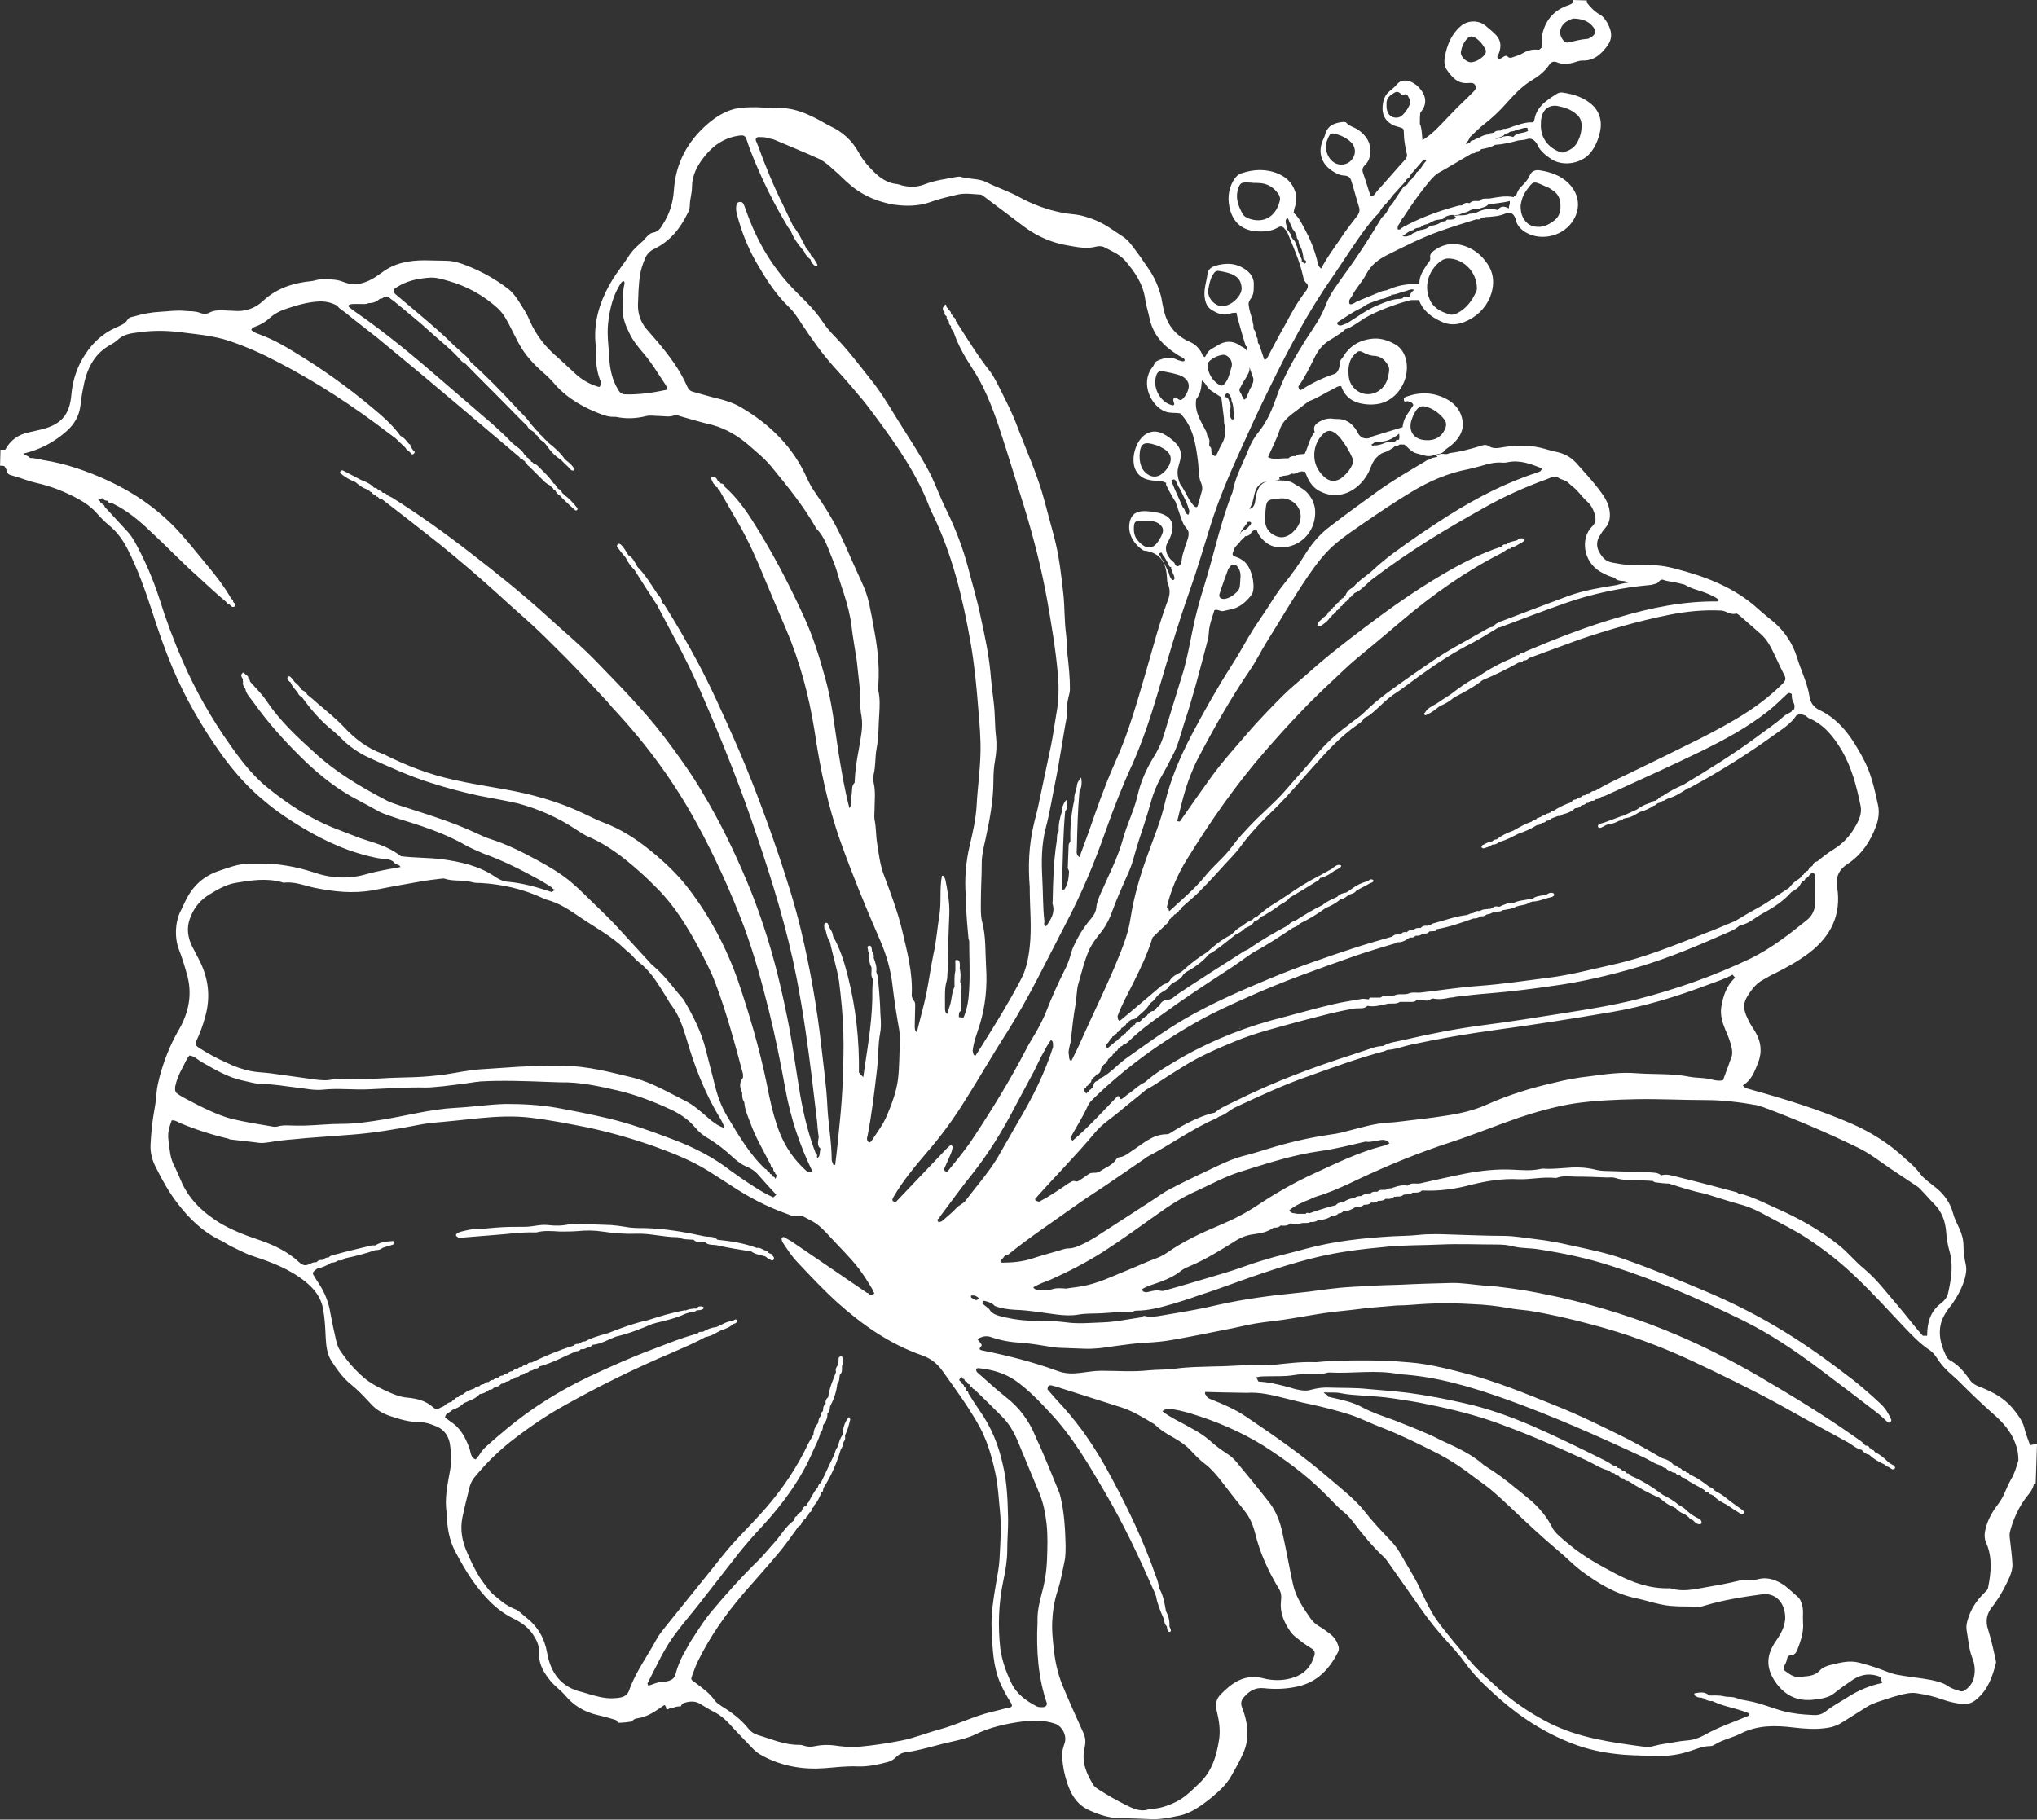 <?xml version="1.0" encoding="UTF-8" standalone="no"?><svg xmlns="http://www.w3.org/2000/svg" xmlns:xlink="http://www.w3.org/1999/xlink" fill="#ffffff" height="420.8" preserveAspectRatio="xMidYMid meet" version="1" viewBox="20.1 36.5 471.0 420.8" width="471" zoomAndPan="magnify"><rect x="20.1" y="36.5" width="471.0" height="420.8" fill="#333333" stroke="none"/><g id="change1_1"><path d="M306.9,274.2c-0.1,0-0.2,0.1-0.3,0.1c0.1,0,0.2,0,0.2,0.1C306.8,274.3,306.8,274.3,306.9,274.2z"/><path d="M331.4,112.8C331.4,112.8,331.4,112.8,331.4,112.8C331.4,112.8,331.4,112.8,331.4,112.8L331.4,112.8z"/><path d="M334.7,110.8C334.7,110.8,334.7,110.8,334.7,110.8C334.7,110.8,334.7,110.8,334.7,110.8L334.7,110.8z"/><path d="M334.1 111.2L334.1 111.2 334.1 111.2z"/><path d="M489.5,370.7c-0.4-1.2-0.9-2.3-1.2-3.5c-0.4-2-1.6-3.5-2.8-5c-2.1-2.5-4.8-3.9-7.7-5c-1-0.4-1.7-0.8-2.3-1.7 c-1.2-1.7-2.6-3.4-4.5-4.4c-0.5-0.3-0.8-0.7-1-1.2c-1.6-3.4-2.1-6.8,0.2-10.1c0.4-0.7,1-1.3,1.4-1.9c1.2-1.8,2.2-3.6,2.8-5.7 c0.3-1.1,0.5-2.2,0.2-3.4c-0.3-1.4-0.5-2.8-0.5-4.2c0-1.5-0.4-2.8-1-4.1c-0.5-1.1-1.1-2.2-1.4-3.4c-0.7-2.6-2.2-4.6-4.3-6.2 c-1.1-0.9-2.3-1.7-3.2-2.8c-1-1.4-2.2-2.5-3.5-3.6c-3.7-3.5-8-6.2-12.6-8.2c-7.6-3.3-15.5-5.7-23.4-7.9c-0.6-0.2-1.2-0.2-1.6-0.9 c2-1.2,2.7-3.2,3.5-5.2c1-2.5,0.7-4.9-0.6-7.1c-0.5-0.9-1.2-1.8-1.6-2.7c-1.6-3.2-1.3-4.4,0.9-7.3c0.7-0.9,1.6-1.7,2.6-2.2 c0.9-0.5,1.7-1,2.6-1.4c2.8-1.4,5.5-2.9,8-4.8c4.9-3.8,7.4-8.7,6.4-15.1c-0.4-2.4,0.4-4.1,2.4-5.4c3.2-2.1,5.3-5.2,6.6-8.8 c0.6-1.6,0.8-3.4,0.4-5c-0.8-3.7-1.6-7.4-3.5-10.8c-2.4-4.5-5.2-8.7-10-11c-1.3-0.6-2.1-1.7-2.3-3.1c-0.5-3.2-2-6.1-2.9-9.1 c-1-3.2-2.8-5.9-5.3-8.1c-1.2-1-2.5-2-3.7-3.1c-5.5-5-12.2-7.5-19.2-9.3c-2.2-0.6-4.5-0.9-6.8-0.8c-1.3,0-2.7-0.1-4-0.1 c-1.2,0-2.4-0.3-3.7-0.5c-1.6-0.3-2.3-1.2-3-2.4c-0.7-1.2-0.7-2.6,0.1-3.8c0.4-0.6,0.7-1.2,1.2-1.7c1.2-1.3,1.3-2.9,1-4.5 c-0.2-1-0.6-1.8-1.1-2.7c-1.9-2.9-4.3-5.4-6.6-8c-1.1-1.2-2.5-2-4.1-2.4c-1-0.2-2.1-0.5-3.1-0.8c-3.1-0.9-6.3-0.9-9.5-0.4 c-1.2,0.2-2.4,0.5-3.6-0.3c-0.6-0.4-1.4-0.1-2,0.1c-2.3,0.7-4.6,1.3-7,1.6c-0.7,0.5-1.6-0.1-2.4,0.3c-0.2,0.1-0.4,0.1-0.7,0.2 c0,0,0,0,0,0c0.1,0.1,0.3,0.2,0.4,0.3l-0.2,0.1l-0.2,0c-0.4,0.2-0.9,0.1-1.2,0.4c-0.3,0.3-0.8,0.2-1.1,0.5c-3.7,2.2-7.5,4.4-11,6.9 c-3.7,2.7-7.5,5.4-11.1,8.2c-2.3,1.7-4.2,3.9-5.7,6.3c-1.5,2.4-3.1,4.7-4.9,6.9c-1.4,1.7-2.6,3.6-3.8,5.5c-1.1,1.7-2.3,3.4-3.4,5.1 c-1.7,2.7-3.2,5.6-4.9,8.2c-3.4,5.3-6.5,10.8-9.4,16.3c-2.6,5-4.8,10.1-6.1,15.5c-0.9,4.1-2.5,7.9-3.9,11.8 c-1.8,4.9-3.3,9.9-4.1,15.1c-0.6,4.1-2.3,7.8-3.8,11.5c-2.4,5.6-5.1,11.1-7.6,16.7c-0.7,1.6-1.5,3.2-2.3,4.8 c-0.7-0.4-0.4-1.1-0.6-1.7c-0.1-1.1,0.4-2.1,0.5-3.1c0.3-2.8,0.6-5.6,1.1-8.4c0.3-1.7,0.2-3.4,0.7-4.9c0.7-2.4,1.3-5,2.3-7.3 c0.7-1.7,1.9-3.2,3.1-4.7c1.1-1.5,1.9-3.1,2.5-4.9c1-2.7,2.2-5.4,3.4-8.1c0.7-1.5,1.2-2.9,1.6-4.5c0.7-2.5,1.5-4.9,2.3-7.3 c0.6-1.8,1.1-3.6,1.6-5.3c0.5-1.8,1.2-3.5,2.1-5.2c1-1.7,1.9-3.4,2.8-5.2c1.3-2.4,1.9-5,2.7-7.5c2-6,3.6-12.2,5.2-18.3 c0.2-0.9,0.5-1.7,0.5-2.6c0.1-1.9,0.8-3.6,1.3-5.3c0.8-0.3,1.4,0.4,2.1,0.2c0.6-0.1,1.2-0.3,1.8-0.4c1.9-0.4,3.3-1.6,4.5-3.1 c0.2-0.3,0.4-0.6,0.5-0.9c0.5-1.9-0.3-5.9-2.3-7.3c-0.4-0.2-0.7-0.5-1.1-0.6c-1.5-0.6-1.5-0.5-1-1.9c0.3-0.9,1.2-1.3,1.6-2.1 c0.2-0.1,0.4-0.3,0.5-0.5l0,0c0.2-0.1,0.4-0.3,0.5-0.5l0,0c0.7,0,1.3-0.4,1.5-1l0.1-0.1c0.2-0.1,0.4-0.2,0.6-0.4l0,0 c0.2-0.1,0.4-0.1,0.5,0.1c0.3,1,0.9,1.7,1.6,2.4c1.1,1.1,2.5,1.6,4.1,1.6c4.3-0.1,7.6-3.4,7.8-7.7c0.1-1.8-0.5-3.4-1.7-4.8 c-0.9-1.1-2.3-1.6-3.4-2.4c-1.3-0.7-2.8-0.6-4.2-0.6c0.3,0,0.6-0.1,0.9-0.2c0.1,0,0.1,0,0.2,0c0-0.1-0.1-0.3-0.1-0.5 c0.8-0.6,2-0.2,2.8-0.9c0.7,0.2,1.2-0.1,1.8-0.4c0.2,0.1,0.3,0.1,0.4-0.1c0.3,0,0.6,0.1,1,0.1c0,0.2,0.1,0.4,0.2,0.6 c0.7,1.8,1.7,3.3,3.6,4.1c3.9,1.8,8.3,0,10.7-4.3c0.7-1.3,1-2.9,2.2-3.9c0.4-0.4,0.8-0.7,1.3-0.9c0.2-0.1,0.4-0.1,0.6-0.2 c0.3-0.1,0.5-0.2,0.8-0.4c0.2-0.1,0.4-0.2,0.5-0.3c0.3-0.1,0.5-0.3,0.7-0.5c0,0,0-0.1,0.1-0.1c0.4,0,0.8-0.1,1.1-0.4 c0.4,0,0.7,0,1.1,0c0.2,0.2,0.4,0.3,0.6,0.5c0.6,0.6,1.2,1.2,2.1,1.5c0.7,0.2,1.4,0.4,2.2,0.6c0.5,0.1,1,0.1,1.5,0 c1-0.5,2.4-0.2,3.1-1.4c0.6-0.5,1.3-0.9,1.9-1.5c1.7-1.6,2.6-3.6,1.9-6c-0.5-1.9-1.8-3.3-3.5-4.2c-3-1.6-6.1-1.7-9.2-0.6 c-0.3,0.1-0.7,0.2-0.7,0.7c0,0.8,0.6,0.3,1,0.4c0.5,0.2,1,0.2,1.2,0.9c-0.5,0.8-1.1,1.6-1.6,2.4c-0.5,0.8-0.8,1.8-0.9,2.7 c-2.4,0.7-4.8,1.5-7.2,2.2c-0.1,0-0.3,0.2-0.4,0.3c0,0,0,0,0,0c-1.3,0.3-2.2-0.1-2.8-1.3c-0.2-0.4-0.4-0.8-0.7-1.1 c-0.9-1.2-2.1-1.9-3.6-2c-0.5,0-1.1,0-1.6-0.1c-1.2-0.1-2.3,0.3-3.2,0.9c-0.8,0.5-1.2,1.2-0.8,2.2c-1.2,1.4-1.5,3.4-2.3,5 c-0.7,0.3-1.5-0.1-2.1,0.6c-0.6-0.1-1.2,0-1.7,0.5c0,0,0,0,0,0c-0.3,0-0.7,0-1,0l0,0c-1.2,0-2.5,0.4-3.7-0.3c0,0,0,0,0,0 c0.4-0.9,0.8-1.8,1.2-2.6c0.5-1.2,1.1-2.4,1.5-3.7c0.5-1.6,1.6-2.7,2.9-3.7c1.3-1,2.5-1.9,3.8-2.9c2-0.7,3.7-1.9,5.6-2.8 c0.6-0.3,1.2-0.8,1.9-0.7c0.7,2,2,3.3,4.1,3.9c1.6,0.4,3.3,0.5,5,0.1c4-1,6.7-5.4,6-9.7c-0.3-1.6-1.1-3.1-2.5-3.9 c-1.5-0.9-3.3-1.5-5-1.4c-3.1,0.2-5.7,1.6-7.3,4.5c-0.8,0.6-0.5,1.6-0.8,2.4c-0.2,0.6-0.5,1.1-1.1,1.3c-2.7,0.9-5.2,2.1-7.5,3.6 c-0.5,0.4-0.7-0.3-0.8-0.7c1.5-2.1,2.6-4.4,3.7-6.6c0.8-1.7,1.9-3.1,3.5-4.1c0.7-0.4,1.3-0.8,1.9-1.2c0.3-0.2,0.6-0.4,1-0.7 c0.1-0.1,0.3-0.2,0.4-0.3c0.1-0.1,0.1-0.2,0.3-0.3c0.1-0.1,0.3-0.1,0.5-0.2c0.2-0.1,0.4-0.2,0.7-0.3c0.9-0.5,1.8-1.1,2.7-1.7 c0.4-0.3,0.9-0.6,1.3-0.8c1.5-0.8,3.1-1.5,4.7-2.1c1.6-0.6,3.3-1.2,5-1.6c0.2-0.1,0.4-0.1,0.6-0.1c0.5,0,1.1,0,1.6,0 c0.9,2.4,2.7,3.8,5,4.9c1.8,0.9,3.6,0.9,5.4,0.2c2.8-1.1,4.9-3.1,6-5.7c1.1-2.7,1.1-5.6-0.8-8.1c-1-1.4-2.2-2.5-3.8-3.3 c-2.7-1.3-5.5-1.4-8.1,0.4c-0.7,0.5-1.3,1-1.1,1.9c0.1,0.6-0.4,0.9-0.7,1.4c-0.9,1.4-1.9,2.8-1.8,4.6c-2.4-0.1-4.8,0.2-7,1.2 c-0.2,0-0.3,0.1-0.5,0.2c-0.6,0.1-1.2,0.2-1.8,0.5c-1.7,0.7-3.4,1.4-5.1,2.1c-0.3,0.1-0.4,0.3-0.7,0.4c-0.7,0.4-1.3,0.5-1.1-0.6 c0-0.2,0.1-0.3,0.2-0.4c0.1-0.2,0.2-0.4,0.4-0.6c0.9-1.9,2.4-3.3,3.3-5.1c1.1-2.1,2.8-3.4,4.8-4.4c4-2,7.9-4,12.1-5.5 c2.8-1,5.7-1.9,8.6-2.8c0.5,0.1,0.9,0.1,1.2-0.4c0,0,0,0,0,0c0.3,0,0.6,0,0.9-0.1c1.7-0.1,3.3-0.2,4.8-0.9c1.1-0.3,1.7,0.2,2.1,1.2 c0.2,1.3,0.9,2.2,2,3c3.4,2.3,8.5,1.4,11-2c2.2-3,1.9-6.5-0.7-9.1c-1.8-1.8-4.1-2.6-6.6-3c-1.1-0.2-2,0.2-2.4,1.2 c-0.4,0.9-1,1.6-1.7,2.3c-0.7,0.6-1.1,1.3-1.4,2.2c-0.3,0.1-0.5,0.2-0.6,0.5c-1.9-0.4-3.7,0-5.5,0.3c-0.8,0.1-1.8-0.2-2.5,0.6 c-0.8,0-1.5-0.2-2.2,0.5c-0.7-0.2-1.2-0.1-1.7,0.5c0,0,0,0,0,0c-0.3,0-0.7,0-1,0.1c-4.1,1.1-8,2.5-11.7,4.4c-0.3,0.3-0.8,0.2-1,0.6 c-0.3,0-0.4,0.3-0.6,0.4c-0.7,0.3-0.7-0.1-0.6-0.6c0-0.2,0.1-0.3,0.2-0.4c0.1-0.2,0.2-0.4,0.4-0.6c0.3-0.3,0.2-0.8,0.6-1 c2-3.1,4.1-6.1,6.5-8.9c0.5-0.5,0.9-1,1.5-1.4c2.7-1.5,5.3-3.1,7.9-4.6l0,0c0.5,0,0.9-0.1,1.1-0.5c0.5,0,0.8-0.1,1.1-0.5 c0,0,0,0,0,0c1.1-0.2,2.2-0.4,3.2-1c1.8-0.1,3.5-0.5,5.3-1c0.7-0.1,1.4-0.1,2-0.3c1.1-0.4,1.7,0.2,2.3,0.9c0.6,1.6,1.8,2.6,3.1,3.5 c2.5,1.9,6.9,1.5,9.2-1.1c1.3-1.5,2-3.3,2.4-5.2c0.4-2.1,0-4-1.4-5.6c-2-2.1-4.6-2.9-7.3-3.3c-0.5-0.1-1.1,0.1-1.5,0.4 c-2.2,1.4-4.5,2.9-5,5.8c0,0.2-0.2,0.5-0.3,0.7c-1.7-0.1-3.3,0.5-4.8,1c-0.3,0.1-0.5,0.2-0.8,0.3c0,0,0,0,0,0c0,0,0,0,0,0 c-0.3,0.1-0.5,0.1-0.8,0.2c-0.4,0-0.8,0-1.1,0.4c-0.6,0-1.2,0-1.6,0.5c-0.2,0-0.3,0-0.5,0.1c-0.3-0.1-0.5,0.1-0.7,0.3h0 c-1.2,0-2.1,0.8-3.1,1.1c-0.3,0.4-1.2,0.1-1.2,0.9c0,0,0,0,0,0c-0.3,0-0.5,0.1-0.8,0.2c0,0-0.2-0.1-0.2-0.1s0.1-0.1,0.1-0.1 c0.4-0.4,0.7-0.9,0.9-1.4c1.1-1,2.1-2.1,3.3-3c1.8-1.4,3.5-3,5-4.7c1.8-2,3.7-4.1,6.1-5.5c1.5-0.9,2.9-2,3.9-3.5 c0.5-0.7,1-0.9,1.8-0.6c1.4,0.6,2.8,0.4,4.1,0c0.6-0.2,1.2-0.4,1.8-0.4c2.3,0.1,3.9-1.1,5.2-2.7c1.8-2,1.8-3.8,0.5-6.1 c-0.5-0.8-1-1.5-1.8-1.9c-1.2-0.7-2.1-1.7-2.9-2.7c0-0.2,0-0.4,0-0.5l-3.2-0.1c0,0.2,0,0.4,0,0.6c-0.5,0.5-1.1,0.6-1.6,0.8 c-3,1.2-4.8,3.4-5.5,6.6c-0.2,0.9,0,1.9,0,2.9c-0.2,0.2-0.5,0.4-0.7,0.6c-1.3-0.1-2.4,0-3.6,0.7c-0.8,0.5-1.8,0.8-2.7,1.1 c-0.4,0.1-0.7,0.1-1-0.2c-0.3-0.3-0.6-0.2-0.9,0c-0.4,0.2-0.8,0.7-1.4,0.4c-0.2-0.4,0-0.7,0.2-1c0.8-1.9,0.5-3.5-1-4.8 c-0.7-0.7-1.5-1.3-2.2-1.9c-1.6-1.2-4.1-1.1-5.6,0.3c-2.1,1.8-3.1,4.3-3.6,6.9c-0.2,1-0.2,2.2,0.4,3.1c1.2,1.7,2.5,3.3,4.9,3.1 c0.6,0,1.3-0.2,1.7,0.5c0.4,0.8-0.2,1.3-0.7,1.8c-0.3,0.3-0.6,0.6-0.9,0.9c-1.7,1.6-3.3,3.2-4.9,4.9c-1.8,1.9-3.5,3.8-5.7,5.1 c-0.1-0.9-0.1-1.8-0.3-2.8c0-0.1-0.1-0.3-0.1-0.4c0-0.2-0.1-0.3-0.2-0.5c0,0,0,0,0,0c0-0.9,0-1.8,0.1-2.6c0.7-0.9,1.3-1.9,1.1-3.2 c-0.2-1.8-2.2-3.9-4-4.2c-0.9-0.2-1.8,0-2.4,0.7c-0.5,0.6-1.1,1.1-1.7,1.6c-0.9,0.7-1.4,1.6-1.6,2.7c-0.4,2.1,0,4.3,2.7,5.4 c0.3,0.1,0.7,0.2,1,0.3c1,0.3,1.1,0.3,1.1,1.4c0,1.5,0.3,3,0.6,4.4c0.2,0.7,0.2,1.1-0.3,1.7c-2.2,2.4-4.3,4.9-6.5,7.3 c-0.4,0.4-0.5,1.2-1.5,1.1c-0.6-1.7-1.1-3.5-1.7-5.2c-0.3-0.8-0.2-1.3,0.4-1.9c0.7-0.7,1.1-1.5,1.2-2.6c0.3-2.5-0.9-4.3-2.8-5.6 c-0.9-0.6-2-0.8-2.7-1.6c-0.1-0.2-0.5-0.2-0.7-0.2c-1.9,0.2-3.6,0.7-4.2,2.9c-0.1,0.5-0.4,1-0.6,1.5c-1.1,2.8-0.2,5.3,2.2,6.9 c0.9,0.6,1.9,1.1,2.9,1.1c1,0.1,1.4,0.6,1.6,1.4c0.6,1.9,1.1,3.9,1.7,5.8c0.3,0.8,0.1,1.4-0.3,2c-1.4,1.8-2.8,3.6-4.1,5.6 c-1.5,2.2-3.1,4.3-4.3,6.7v0c-0.8-0.5-0.8-1.3-1-2.1c-0.6-2.2-1.4-4.4-2.5-6.4c-0.8-1.5-1.5-3.2-2.9-4.4c0.1-0.3,0.1-0.7,0.2-1 c0.5-1.4,0.6-2.8,0.1-4.1c-0.7-1.9-2-3.1-3.8-3.9c-2.8-1.2-5.7-1.1-8.6-0.1c-0.9,0.3-1.4,1-1.9,1.8c-1.2,2.2-1.3,4.5-0.6,6.9 c0.9,2.9,3,4.5,6.1,4.7c1.7,0.1,3.4,0,4.9-0.9c0.7-0.4,1.2-0.2,1.6,0.4c0.2,0.2,0.3,0.4,0.5,0.6c1.4,3.4,2.9,6.7,3.7,10.3 c0.1,0.6,0.3,1.2,0.8,1.6c0,0,0,0,0,0c0,0,0,0,0,0c0.5,0.5,0.3,1,0,1.6c-2,2.5-3.5,5.3-5,8.1c-1.4,2.4-2.6,4.8-3.9,7.2 c-0.2,0.4-0.3,0.8-0.9,0.7c-0.4-1.2-0.8-2.4-1.2-3.5c-0.5-0.4-0.1-1.2-0.5-1.6c-0.5-0.4-0.1-1.2-0.5-1.6c-0.5-0.4-0.1-1.1-0.4-1.6 c-0.1-1.1-0.6-2.2-0.8-3.2c-0.1-0.5-0.2-1-0.2-1.5c0.1-0.3,0.2-0.6,0.4-0.9c0.8-0.9,0.8-2.1,0.8-3.3c0.1-1.4-0.6-2.6-1.7-3.4 c-2.2-1.7-4.7-1.8-7.3-1c-0.9,0.3-1.6,0.9-1.7,1.8c-0.2,1.7-0.8,3.3-0.7,5c0.1,1.4,0.5,2.7,1.7,3.4c1.3,0.8,2.7,1.4,4.3,0.8 c0.4-0.2,0.9-0.1,1.4-0.2c0.1,0.4,0.1,0.7,0.2,1c0.6,2.2,1.2,4.4,1.9,6.6c0.1,0.2,0.2,0.3,0.4,0.2c0,0.4-0.1,0.8,0,1.2 c0,0.5,0.1,0.9,0.3,1.3c0.3,0.7,0.1,1.5,0.2,2.3c0.1,0.3,0.2,0.6,0.3,0.9c0.1,0.3,0.2,0.6,0.3,0.9c0.1,0.3,0.2,0.5,0.3,0.8 c0,0.2,0,0.4,0,0.5c0,0.3-0.1,0.5-0.2,0.8c-0.1,0.2-0.2,0.3-0.2,0.5c-0.1,0.2-0.3,0.5-0.4,0.7c-0.1,0.2-0.1,0.3-0.2,0.5 c-0.1,0.3-0.2,0.5-0.3,0.7c-0.1,0.1-0.2,0.3-0.2,0.5c-0.1,0.1-0.1,0.3-0.2,0.4c-0.1,0.1-0.2,0.2-0.3,0.3c-0.1,0-0.3-0.1-0.3-0.2 c-0.1-0.1-0.2-0.3-0.2-0.4c-0.1-0.2-0.2-0.3-0.2-0.5c-0.1-0.2-0.2-0.3-0.3-0.5c-0.1-0.1-0.1-0.3-0.2-0.4c0-0.1,0-0.3,0-0.4 c0-0.1,0.1-0.3,0.2-0.4c0.1-0.1,0.2-0.3,0.2-0.4c0.1-0.2,0.3-0.5,0.4-0.7c0.1-0.2,0.2-0.3,0.3-0.5c0.2-0.3,0.3-0.5,0.5-0.8 c0.1-0.2,0.2-0.4,0.3-0.6c0.2-0.3,0.3-0.6,0.4-1c0-1,0.2-2-0.1-3c-0.3-0.8-0.4-1.8-1.4-2.3c-0.2-0.1-0.5-0.2-0.7-0.4 c-1.7-1.2-3.5-1.1-5.2,0c-0.6,0.4-1.3,0.7-1.8,1.1c-0.5,0.4-0.8,1.1-1.1,1.6c-0.7-0.3-0.7-1-1-1.4c-0.6-0.9-1.3-1.6-2.4-2.1 c-3.1-1.3-5.2-3.7-6-7c-0.3-1.1-0.5-2.3-0.7-3.4c-0.6-2.3-1.5-4.5-2.9-6.5c-1.2-1.8-2.4-3.5-3.7-5.2c-0.6-0.8-1.2-1.5-2-2.1 c-1.1-0.7-2.2-1.5-3.3-2.2c-2.1-1.4-4.3-2.3-6.8-2.9c-1.4-0.3-2.8-0.3-4.2-0.6c-3.5-0.7-6.8-1.9-9.9-3.6c-2.5-1.4-5.2-2.2-7.7-3.5 c-1.9-0.9-4-0.6-5.9-1.2c-0.2-0.1-0.5,0-0.8,0c-2.6,0.5-5.2,0.8-7.7,1.8c-1.6,0.6-3.3,0.6-5,0.2c-0.3-0.1-0.7-0.2-1-0.3 c-2.4-0.2-4.1-1.4-5.7-3c-1.3-1.3-2.5-2.7-3.4-4.4c-1.5-2.7-3.7-4.7-6.5-6c-1.2-0.6-2.3-1.3-3.5-1.9c-2.8-1.4-5.7-2.5-8.9-2.3 c-1.6,0.1-3.2-0.2-4.8-0.2c-1.7,0-3.3,0-5,0.4c-2.3,0.6-4.2,1.8-6,3.3c-4.8,4.1-7.6,9.2-8,15.6c-0.2,2.8-1,5.4-2.5,7.7 c-0.5,0.9-1.1,1.8-2.3,2c-0.7,0.1-1.2,0.7-1.7,1.2c-0.4,0.6-1,1-1.5,1.5c-1,0.9-1.9,1.8-2.6,3c-1.2,1.8-2.5,3.4-3.6,5.2 c-2.9,4.8-4.6,9.9-3.8,15.7c0.1,0.6,0,1.2,0,1.9c0,2.1,0.3,4.2,1.2,6.2c-0.1,0.4-0.1,0.8-0.5,1l0,0c-2.1-0.6-3.9-1.6-5.5-3.1 c-1.3-1.2-2.6-2.4-3.9-3.6c-2.9-2.4-5.2-5.3-6.7-8.8c-0.4-1-0.9-1.9-1.5-2.8c-1-1.6-1.9-3.2-3.4-4.4c-3.3-2.5-6.8-4.4-10.7-5.8 c-1.2-0.4-2.4-0.7-3.6-0.7c-1.7,0-3.4-0.1-5-0.1c-3.6,0-7,0.6-10,2.9c-0.4,0.3-0.9,0.6-1.3,0.9c-2.3,1.5-4.8,2.3-7.5,1.2 c-1.7-0.7-3.5-0.6-5.2-0.6c-0.7,0-1.4,0.3-2.1,0.4c-4.2,0.4-8.1,1.6-11.3,4.6c-1.8,1.7-4.1,2.5-6.6,2.3c-0.6-0.1-1.2,0-1.9-0.1 c-1.3,0-2.6-0.2-3.9,0.5c-0.7,0.4-1.6,0.3-2.3,0c-1.1-0.4-2.3-0.3-3.4-0.4c-1.9-0.2-3.7,0.1-5.6,0.2c-2.1,0.1-4.2,0.5-6.2,1.1 c-0.5,0.1-1.1,0.2-1.4,0.7c-0.6,1.1-1.8,1.4-2.8,1.9c-2.9,1.3-5.2,3.4-6.9,6c-1.9,2.8-3,6-3.3,9.4c-0.4,4.9-2.5,7.1-7.3,8.2 c-0.9,0.2-1.7,0.4-2.6,0.6c-2.4,0.5-4.2,1.8-5.4,4l-1.1,0l-0.1,3.7c0.3,0,0.7,0,1,0.1c0.2,0.3,0.4,0.6,0.5,0.9 c0.1,0.8,0.5,1.1,1.4,1.3c1.9,0.5,3.7,1.3,5.6,1.7c3.5,0.8,6.7,2.1,9.8,3.8c1.4,0.8,2.7,1.7,3.8,2.9c1,1.1,1.9,2.1,3,3 c2,1.6,3.4,3.6,4.5,5.8c2.3,4.6,4,9.4,5.6,14.3c1.4,4.4,2.9,8.7,4.7,13c3,7.1,6.9,13.8,11.4,20.1c2.9,4,6.1,7.6,9.9,10.7 c2.7,2.3,5.7,4.3,8.7,6.1c5.5,3.3,11.3,5.9,17.7,7.1c1.2,0.2,2.5,0,3.5,0.9c0.3,0.7,1.2,0.4,1.5,1.1c-2.6,0.5-5.2,0.9-7.7,1.6 c-4.3,1.3-8.5,1-12.5-0.4c-4-1.3-8-2-12.2-2c-1.2,0-2.5,0-3.7,0.1c-2,0.2-3.8,0.9-5.6,1.5c-3.8,1.2-6.4,3.6-8.1,7.2 c-0.3,0.6-0.6,1.3-0.9,1.9c-1.4,2.5-1.6,6.3-0.6,9c0.7,1.8,1.3,3.7,1.8,5.5c1.5,4.8,0.6,9.3-1.9,13.5c-1.9,3.3-3.3,6.9-4.3,10.6 c-0.3,1.2-0.6,2.4-0.7,3.6c-0.1,2-0.5,3.9-0.8,5.8c-0.3,2.1-0.5,4.2-0.6,6.3c-0.1,1.9,0.4,3.7,1.3,5.4c1.4,2.8,2.9,5.5,4.8,8 c2.8,3.7,6,6.8,10.2,8.8c0.8,0.4,1.5,0.9,2.3,1.3c1.7,0.8,3.3,1.7,5.1,2.3c4.3,1.4,8.5,3,12.1,5.9c2.1,1.7,3.6,3.6,4.1,6.3 c0.4,2.2,0.5,4.4,0.6,6.6c0.1,1.9,0.3,3.8,1.3,5.4c1.3,2,2.7,4,4.6,5.5c1.6,1.3,3,2.8,4.4,4.3c1.2,1.4,2.7,2.3,4.4,2.9 c2.3,0.8,4.7,1.5,7.2,1.5c1.2,0,2.3,0.4,3.3,0.8c2.3,0.8,3.4,2.6,3.6,4.8c0.2,1.7,0.3,3.5,0,5.3c-0.6,3.4-1.4,6.8-0.8,10.2 c0,0.2,0,0.4,0,0.5c0.1,2.9,0.6,5.8,2,8.4c1.2,2.2,2.4,4.4,3.8,6.4c2.6,3.7,5.6,7.1,9.8,9.1c1.8,0.9,3.3,2,4.4,3.7 c0.8,1.2,1.4,2.5,1.3,3.9c-0.1,2.4,0.8,4.3,2.2,6.1c1.1,1.6,2.7,2.6,3.9,4c1.9,2.3,4.4,3.8,7.4,4.5c1.4,0.3,2.7,0.7,4.1,1.1 c0.4,0.1,0.6,0.4,0.6,0.7c1.1,0,2.2-0.1,3.3-0.3c0.3-0.4,0.6-0.6,1.1-0.7c2.5-0.3,4.4-1.7,6.4-3.1c0.4,0.2,0.4,0.6,0.5,1 c0.1,0,0.2,0,0.3,0c0.3-0.2,0.7-0.3,1.1-0.4c0.1,0,0.1,0,0.2,0c0.5-0.2,1-0.3,1.7-0.3l0,0c0.2-0.4,0.4-0.7,0.8-0.8 c1.3-0.4,2.6-0.5,3.8,0.3c1.1,0.7,2.3,1.4,3.5,2c1.1,0.6,2,1.4,2.9,2.3c1.7,1.9,3.5,3.7,5.3,5.6c0.8,0.9,1.7,1.6,2.7,2.1 c4.5,2.4,9.4,3.2,14.4,2.8c2.5-0.2,4.9-0.5,7.4-0.4c2.4,0.1,4.7-0.4,7-1c0.7-0.2,1.3-0.5,1.8-1c0.6-0.6,1.2-1,2-1.2 c3.9-0.5,7.6-1.8,11.4-2.6c1.7-0.4,3.5-0.8,5.1-1.6c3.5-1.7,7.2-2.5,11-3c2.4-0.3,5-0.3,7.4,0.5c1.7,0.6,2.8,2.7,2.3,4.4 c-0.4,1.2-0.8,2.4-0.6,3.6c0.1,1,0.2,1.9,0.4,2.9c0.4,1.8,0.9,3.6,1.8,5.3c1,1.8,2.3,3.1,4.2,3.9c2.4,1.1,4.8,1.8,7.4,1.8 c2.2,0,4.4,0.1,6.7,0.2c2,0.1,4-0.3,6-0.7c3.1-0.5,5.5-2.3,7.9-4.2c1.8-1.5,3.5-3,4.7-5.1c0.8-1.5,1.7-2.9,2.4-4.5 c0.9-1.8,1.4-3.6,1.3-5.6c0-2-0.5-3.9-1.2-5.7c-0.4-1-0.2-1.7,0.4-2.4c1.2-1.4,2.6-2.3,4.6-2.1c2.6,0.3,5.3,0.2,7.9-0.4 c4.4-1,7.2-3.9,9.2-7.8c0.4-0.7,0.3-1.3,0-2c-0.4-1.1-1.2-2-2.1-2.6c-0.7-0.5-1.4-1.1-2.2-1.5c-0.8-0.5-1.6-1.2-2.1-2 c-1.4-2-2.8-4.1-3.6-6.5c-0.4-1.3-0.6-2.6-0.9-3.9c-0.6-3.1-1.2-6.2-1.9-9.3c-0.5-2.4-1.4-4.8-2.9-6.8c-2.5-3.2-5.1-6.4-7.7-9.5 c-0.6-0.7-1.2-1.3-2-1.8c-1.5-1-2.9-2-4.2-3.2c-1.3-1.1-2.7-2-4.2-2.8c-2.2-1.3-4.6-2.3-6.7-3.9c0.3-0.5,0.8-0.4,1.2-0.6 c1.9,0.1,3.7,0.6,5.4,1.1c5.9,1.8,11.5,4.2,16.7,7.4c5,3.2,9.8,6.7,14,10.9c1.5,1.4,2.8,3,4.4,4.3c0.9,0.7,1.7,1.6,2.4,2.5 c2.2,2.9,4.5,5.7,7.2,8.2c0.3,0.3,0.6,0.7,0.8,1c2.7,3.8,5.4,7.7,8.1,11.5c1.5,2.1,3.1,4.1,4.8,6c1.7,1.9,3.5,3.8,5,5.9 c2.3,3.2,5.2,5.8,8.1,8.4c5.3,4.6,11.2,8.3,18,10.7c3.5,1.2,7,1.8,10.6,2.1c2.7,0.2,5.3,0.2,8,0.3c2.3,0,4.6-0.3,6.8-1 c1.7-0.5,3.3-1.3,5.1-1.3c0.3,0,0.7-0.1,1-0.3c1.9-1.2,4.1-1.6,6.1-2.6c3.9-2,8.1-1.9,12.2-1.4c2.6,0.3,5.1,0.5,7.7,0.1 c1.5-0.2,2.7-0.7,3.9-1.5c1.8-1.1,3.6-2.3,5.4-3.4c0.8-0.5,1.6-0.8,2.4-1.1c1.6-0.5,3.2-1.1,4.8-1.5c1.5-0.4,3-0.8,4.5-0.5 c1.9,0.3,3.8,0.7,5.7,1.4c1.4,0.5,2.7,0.8,4.1,1c1.5,0.3,2.8-0.1,3.9-1.1c2.6-2.2,3.6-5.2,4.4-8.3c0.1-0.3-0.1-0.7-0.1-1 c-0.5-2.2-1-4.5-1.7-6.7c-0.7-2.1-0.3-3.8,1-5.4c0.3-0.3,0.5-0.7,0.8-1.1c1.3-1.8,2.3-3.8,3.2-5.8c0.4-1,0.7-2,0.6-3.1 c-0.1-1.7-0.3-3.3-0.5-5c-0.1-0.7-0.2-1.4-0.1-2.1c0.8-3.1,2.1-6,4.1-8.5c0.7-0.8,1.3-1.7,1.5-2.8l0.2,0l0.2-0.1l0.3-9.1 L489.5,370.7z M346.6,133.3c0.2-0.6,0.5-1.2,0.8-1.7c0.8-1.2,1.5-1.4,2.9-0.9c1.4,0.5,2.6,1.4,3.6,2.6c0.7,0.8,0.7,1.6,0.3,2.5 c-0.8,1.7-2.3,2.6-4.2,2.5C347,138.3,345.5,136.1,346.6,133.3z M338.1,138.6c2.2,0.3,3.9-0.5,5.5-1.8c0.1,0.5,0.1,0.9,0,1.4 c-0.4,0-0.7,0-0.9,0.4c-0.2,0-0.3,0-0.4,0.1c-0.2,0-0.3,0-0.5,0.1c-0.1,0-0.1-0.1-0.2-0.1c-0.3,0-0.6,0-0.9,0.1 c-0.3,0.1-0.6,0.2-0.8,0.3c-0.2,0.1-0.4,0.1-0.6,0.2c-0.4,0.1-0.8,0.2-1.2,0.2c-0.3-0.1-0.7,0.3-0.9-0.2 C337.6,139.1,337.9,138.9,338.1,138.6z M326,136.9c1-1,1.9-1,3-0.1c0.4,0.3,0.8,0.7,1.1,1.1c1.1,1.4,2,2.9,2.7,4.5 c0.2,0.5,0.2,1,0,1.5c-0.5,1.2-1.3,2.1-2.2,2.9c-1.4,1.2-3,1.2-4.3,0c-1.6-1.5-2.4-3.2-2.3-5.4C324.1,139.6,324.8,138.1,326,136.9z M333.7,118.1c0.4-0.4,0.8-0.5,1.4-0.2c0.9,0.5,1.9,0.9,3,0.9c0.2,0,0.3,0.1,0.5,0.1c1.1,0.3,1.8,1,2.4,2c0.5,0.8,0.3,1.6,0.1,2.5 c-0.3,1.7-1.2,3-2.7,3.8c-3.2,1.5-6.1-0.9-6.4-3.4c-0.1-0.6-0.1-1.2-0.1-1.9C332,120.3,332.5,119.1,333.7,118.1z M353.2,96.9 c0.7-0.5,1.4-0.7,2.3-0.6c3.1,0.3,6,3,6.1,6.8c0,0.2,0,0.6-0.2,0.9c-0.9,2-2.2,3.8-4.3,4.9c-0.6,0.3-1.2,0.5-1.8,0.3 c-1.7-0.5-3.3-1.2-4.3-2.8C349,102.8,350.5,98.9,353.2,96.9z M373,80.6c1.6-2.2,1.6-2.3,4-1.2c0.7,0.3,1.5,0.6,2.1,1.1 c1.1,0.7,1.7,1.7,1.8,3.1c0.1,1.5-0.1,2.8-1.3,3.8c-1.4,1.1-2.8,1.8-4.6,1.5c-1.3-0.2-2.2-1-2.8-2.2c-0.4-0.8-0.5-1.7-0.5-2.7 C371.9,82.8,372.2,81.7,373,80.6z M346.5,89.8c0.1,0,0.3-0.1,0.4-0.1c0.4-0.5,1.1-0.5,1.6-0.6c0.5-0.5,1.1-0.7,1.7-0.8 c0.9-0.4,1.6-1,2.7-1c0.1-0.1,0.3-0.1,0.5-0.1c0,0,0,0,0,0c0,0,0,0,0,0c0.3,0,0.5-0.1,0.6-0.4c0.7-0.4,1.3-0.6,2.1-0.6c0,0,0,0,0,0 c0,0,0,0,0,0c0.1,0.1,0.2,0.1,0.2,0.2c0.3-0.1,0.6-0.2,0.9-0.2c0.2,0,0.4-0.1,0.6-0.2c0.4-0.1,0.8-0.3,1.2-0.4 c0.4-0.1,0.8-0.3,1.1-0.5c0.5-0.2,1-0.3,1.5-0.3c0.3,0,0.7-0.1,1-0.2c0.6-0.2,1.2-0.3,1.6-0.8c1.7-0.3,3.4-0.4,5-0.8 c0,0.1,0,0.2,0,0.4c0,0.3-0.1,0.6-0.2,0.9c0,0.1,0,0.3,0,0.4c-1-0.5-1.9-0.7-2.6,0.4c-0.1,0-0.2-0.1-0.3-0.1 c-1.6-0.4-3.1-0.1-4.5,0.6c-0.1,0.1-0.1,0.1-0.2,0.2c-0.3,0-0.6,0-1,0.1c-0.3,0-0.6,0-0.9,0.2c-0.1,0-0.3,0.1-0.4,0.1 c-0.5,0.1-0.9,0.1-1.4,0.1c-0.3,0-0.7,0-1,0.1c-0.1,0.1-0.2,0.1-0.3,0.1c0.1,0.1,0.2,0.2,0.4,0.3c-0.5,0.5-1,0.5-1.7,0.5 c0,0,0,0,0,0c0,0,0,0,0,0c-0.3-0.1-0.5,0-0.7,0.3c-0.3,0.1-0.7,0.1-1,0.2c-0.8,0.7-1.8,0.8-2.7,1c-0.6,0.6-1.4,0.8-2.2,0.9 c-0.4,0.2-0.7,0.3-1.1,0.5c-0.1,0.1-0.3,0.1-0.5,0.2c-0.7,0.5-1.4,1-2.5,0.7C345.3,90.5,345.8,90,346.5,89.8z M376.5,63.9 c0.3-2,1.7-3.2,3.7-2.9c1.6,0.3,3.2,0.8,4.5,2c0.8,0.7,1.1,1.5,1.1,2.6c0,1.5-0.4,2.8-1.1,4c-0.7,1.2-1.8,1.7-3,2.1 c-0.4,0.2-0.9,0-1.3-0.2c-2.7-1.2-4.2-3.5-4-6.5C376.4,64.6,376.4,64.2,376.5,63.9z M366.8,68.3c0.3-0.1,0.6-0.3,0.9-0.4 c0.2-0.1,0.3-0.3,0.4-0.5c0.4,0,0.8-0.1,1.1-0.4c0.1,0,0.2,0,0.3-0.1c0,0,0,0,0,0c0.4,0,0.9-0.1,1.2-0.4c0.9,0,1.7-0.6,2.6-0.4 c0,0.2,0,0.4,0.1,0.6c0,0,0,0.1,0,0.1c-1.1,0.6-2.6,0.3-3.4,1.4c0,0,0,0,0,0c-0.8-0.3-1.5-0.3-2.3-0.1c-0.5,0.2-1,0.4-1.5,0.5 c-0.1,0-0.2,0-0.3,0C366.2,68.4,366.5,68.3,366.8,68.3z M382.3,41.5c0.7-0.4,1.4-0.8,1.9-0.7c2,0.1,3.4,0.7,4.4,2.1 c0.6,0.9,0.4,1.6-0.6,2.2c-0.3,0.2-0.6,0.4-1,0.4c-1.4,0.1-2.8,0.5-4.1,0.8c-0.7,0.2-1.2-0.2-1.5-0.7 C380.4,44.2,380.8,42.5,382.3,41.5z M360.2,50.9c-1.1,0-2.5-1.4-2.3-2.4c0.2-1.2,0.7-2.4,1.6-3.2c0.4-0.4,0.9-0.5,1.5-0.2 c1.2,0.7,2,1.7,2.6,2.9c0.1,0.2,0.1,0.5,0,0.8C363.1,49.8,361.4,50.9,360.2,50.9z M332.2,73.9c-1.1,0.9-2.8,0.9-3.9,0 c-1.1-0.9-1.5-2.1-1.7-3.4c0-0.3,0.1-0.6,0.1-0.8c1-2.7,0.9-2.7,3.5-1.8c0.9,0.4,1.7,0.9,2.4,1.6C333.8,70.9,333.6,72.7,332.2,73.9 z M316,83c-0.9,3.7-3.9,5.4-7.5,3.9c-0.4-0.2-0.8-0.5-1-0.8c-1.2-2.1-1.9-4.2-0.9-6.5c0.3-0.7,0.7-0.9,1.4-0.9c0.6,0,1.2,0,1.9,0.1 c1.1,0,2.3,0,3.4,0.5c0.9,0.4,1.6,1,2.2,1.8C316,81.7,316.2,82.4,316,83z M301.3,106.9c-1.1-0.6-2.1-2.1-1.8-3.5 c0.2-1.1,0.4-2.3,1-3.3c0.5-0.8,0.8-1.1,1.7-0.9c1.1,0.2,2.3,0.4,3.3,1c1.1,0.6,1.6,1.5,1.7,2.9 C307.3,105.2,303.8,108.4,301.3,106.9z M426.4,292.1c0.4,0.1,0.8,0.3,1.3,0.4c7.5,2.8,14.8,5.9,22,9.4c2.7,1.3,5.1,3.2,7.6,4.9 c1.9,1.3,3.8,2.5,5.7,3.8c0.5,0.3,1,0.7,1.4,1.2c1,1,1.9,2.1,2.9,3.1c1.8,1.8,2.6,4,2.8,6.5c0.1,1.4,0.3,2.8,0.7,4.2 c1,3.3,0.5,6.5-0.2,9.7c-0.2,1.1-0.8,1.9-1.7,2.6c-2.5,1.9-3.2,4.5-3.2,7.5l0,0c-0.3,0-0.7,0-1,0c-2.1-2.3-3.9-4.8-5.9-7.1 c-2.5-2.9-4.7-5.9-7.7-8.4c-2.1-1.7-3.8-3.9-6-5.6c-4.3-3.4-9.1-6.1-14.1-8.3c-2.4-1.1-4.8-2.3-7.3-3.1c-0.5-0.2-1-0.3-1.5-0.3 c0,0,0,0,0,0c-0.2-0.1-0.4-0.4-0.6-0.4c-4.5-1.2-9-2.4-13.5-3.5c-1.3-0.3-2.5-0.8-3.9-0.4v0c-0.8-0.7-1.8-0.6-2.8-0.7 c-3.2-0.1-6.4-0.2-9.6-0.3c-1.1,0-2.1-0.1-3.2-0.4c-2.2-0.5-4.4-0.5-6.6-0.3c-1.3,0.1-2.6,0.2-4,0.2c-0.5,0-1.1-0.1-1.6,0 c-2.1,0.5-4.2,0.3-6.4,0.2c-3.7-0.2-7.4,0.2-11.1,0.9c-3.5,0.7-7,1.5-10.6,2.3c-0.9,0.1-1.9-0.3-2.7,0.5c-1.1-0.2-2.2,0-3.2,0.4 c-0.2,0-0.3,0.1-0.5,0.2v0l0,0c-0.4,0-0.9,0-1.2,0.3c-0.7,0.2-1.5-0.2-2.1,0.5c-0.6,0-1.2-0.1-1.6,0.4c-0.7-0.1-1.4,0.1-2,0.5 c0,0-0.1,0-0.1,0.1c-0.6,0-1.2,0-1.6,0.5c-1,0-1.9,0.4-2.7,1c-0.6-0.1-1.2,0.1-1.6,0.6l0,0c-2.1,0.5-4.2,1.2-6.2,1.9h0c0,0,0,0,0,0 c-0.3-0.2-0.6-0.2-0.8,0.1v0c-0.7,0-1.3,0-2,0c-0.6-0.2-1.4,0-1.8-0.8c1.4-1.2,3.2-1.9,4.9-2.6c1-0.5,2-0.8,3-1.1 c2.8-1,5.4-2.2,8.1-3.5c7-3.3,14.1-6.2,21.5-8.6c5.2-1.7,10.3-3.8,15.5-5.6c4.2-1.4,8.5-2.6,12.8-3.3c4.8-0.7,9.6-0.9,14.5-1 c5.3-0.1,10.6,0.2,16,0.2C418.5,290.9,422.5,291.4,426.4,292.1z M243.4,314.1c-0.6,0.8-1.6,1.1-2.2,1.8c-1,1.1-2.2,2-3.3,3 c-0.5,0.2-1.1,0.5-1-0.5l0,0c0.3,0,0.5-0.2,0.5-0.5c2.5-3.3,4.9-6.7,7.5-9.9c3.8-4.8,7-10,9.8-15.4c1.5-2.8,3-5.6,4.5-8.4 c0.8-1.6,1.5-3.2,2.4-4.7c0.4-0.9,1-1.7,1.5-2.5c0.7,0.4,0.4,1.1,0.5,1.6c-1.9,6-4.7,11.6-7.9,17c-1.7,2.9-3.3,5.8-5,8.7 C248.5,307.9,245.8,310.9,243.4,314.1z M246.4,336.7c-0.1,0.3-0.4,0.4-0.6,0.5c-0.4-0.2-0.8-0.4-1.1-0.6c-0.1,0-0.1-0.3-0.1-0.4 c0-0.1,0.1-0.1,0.2-0.1C245.5,336,246,336.3,246.4,336.7z M251.7,327.8c0.3-0.3,0.5-0.6,0.8-1c0,0,0,0,0,0c0,0,0,0,0,0l0,0 c0.4,0,0.7-0.1,1-0.4c4.7-3.8,9.7-7.1,14.6-10.6c2.5-1.8,5.1-3.5,7.7-5.2c3.1-2.1,6.1-4.2,9.2-6.3c0.1-0.1,0.3-0.2,0.4-0.3 c5.4-2.8,10.4-6.5,16-8.9c0.2-0.1,0.4-0.3,0.6-0.4c1.5-0.4,2.5-1.6,3.9-2.2c5.4-2.5,10.7-5,16.4-7c5.9-2.1,11.8-4.3,17.9-5.9 c0.2-0.1,0.5-0.2,0.7-0.3c1.9-0.1,3.6-0.8,5.4-1.2c6.5-1.4,13-2.5,19.5-3.4c8.9-1.2,17.8-2.6,26.6-4.1c7.8-1.3,15.3-3.6,22.7-6.4 c1.9-0.7,3.8-1.3,5.6-2.3l0.6,0.7c-2,1.8-2.8,4.3-3.2,6.8c-0.3,1.9,0.3,3.7,1,5.4c0.6,1.3,1.1,2.6,1.4,4c0.2,0.9,0.2,1.7-0.2,2.6 c-0.3,0.7-0.5,1.5-0.8,2.2c-0.3,0.9-0.7,1.8-1,2.7c-1.1,0.3-2.3-0.1-3.3-0.3c-1.5-0.3-3-0.2-4.5-0.5c-4-0.8-8.1-0.5-12.2-0.8 c-3.6-0.3-7.2,0.2-10.8,0.7c-2.8,0.3-5.6,0.8-8.3,1.5c-5.3,1.2-10.5,2.8-15.4,5c-3.3,1.5-6.7,2.2-10.2,2.7 c-3.1,0.5-6.3,0.8-9.4,1.2c-1,0.1-2.1,0.3-3.2,0.3c-3.5,0.2-6.8,1.3-10.1,2.1c-1.4,0.4-2.8,0.6-4.2,0.8c-4.6,0.7-9.2,1.8-13.7,3.2 c-1.9,0.6-3.9,1.2-5.9,1.7c-1.8,0.5-3.5,1.2-5.2,2c-3.8,1.8-7.7,3.6-11.5,5.6c-1.6,0.8-3.1,2-4.7,3c-3.9,2.5-7.7,5-11.6,7.5 c-1,0.7-2.1,1.3-3.2,1.9c-1.3,0.6-2.5,1.3-4,1.3c-0.7,0-1.4,0.3-2.1,0.5c-2.1,0.6-4.3,1.2-6.4,1.9c-2.2,0.7-4.5,0.9-6.8,0.9 c-0.1,0-0.3-0.1-0.4-0.2C251.5,328.1,251.5,328,251.7,327.8z M263.1,332.4c4.2-1.9,8.3-4,12.2-6.5c4.2-2.7,8.3-5.7,12.4-8.6 c2.9-2.1,5.9-4,9.1-5.4c3.3-1.5,6.5-3.3,10-4.4c6.1-1.9,12.1-3.9,18.5-4.8c3.6-0.5,7.1-1.4,10.6-2.2c0.9,0.2,1.7-0.1,2.6-0.2 c1-0.2,2.1-0.5,2.9,0.6c-0.5,0.2-1,0.5-1.5,0.6c-5.5,1.4-10.6,3.9-15.8,6.3c-4.6,2.1-9,4.6-13.2,7.4c-2.7,1.8-5.6,3.3-8.7,4.6 c-4.3,1.8-8.6,3.8-12.4,6.5c-1.6,1.1-3.4,1.5-5.1,2.3c-3,1.3-6,2.5-9.1,3.8c-1.8,0.7-3.7,1.3-5.6,1.6c-1.1,0.2-2.3,0.3-3.4,0.5 c-1.1-0.1-2.3-0.2-3.4,0.2c-1,0.3-2.1,0.1-3.1,0.1c-0.5,0-0.8-0.2-1.1-0.6C260.4,333.4,261.8,332.9,263.1,332.4z M289.9,246.3 c0.9-3.9,2.5-7.6,4.6-11c5.5-8.9,11.4-17.4,18.3-25.3c2.7-3.1,5.4-6.1,8.2-9c3.3-3.5,6.8-6.7,10.3-10c2.7-2.5,5.7-4.8,8.5-7.2 c1.5-1.3,3-2.5,4.5-3.8c7.1-6,14.7-11.4,23-15.6c0.5-0.3,1-0.7,1.6-1c0,0,0,0,0,0c0.3,0.1,0.5,0,0.6-0.3l0,0c1-0.1,1.7-0.8,2.6-1.2 c0.7-0.5,0.7-0.5,0.1-0.9l-0.5,0c-0.3,0-0.6,0.1-0.7,0.4c0,0,0,0,0,0c-0.9,0.3-1.9,0.3-2.6,1c-0.5-0.1-0.9,0.1-1.1,0.5 c-4.9,1.6-9.5,4-13.9,6.6c-6.3,3.7-12.2,7.9-18,12.3c-4.5,3.4-9,6.9-13.2,10.7c-1.8,1.6-3.7,3.1-5.4,4.8c-2.8,2.8-5.6,5.7-8.2,8.7 c-3,3.5-6.1,6.9-8.8,10.7c-2.3,3.2-4.6,6.5-6.9,9.8c-0.2,0-0.4-0.1-0.6-0.1c0.9-3.6,1.7-7.2,3.1-10.7c0.5-1.2,1-2.5,1.6-3.6 c3.7-7.1,7.6-14,12.1-20.6c1.4-2,2.5-4.3,3.8-6.4c3.2-5.1,6.2-10.3,9.6-15.3c2-2.9,4-5.6,6.7-7.8c1.8-1.5,3.7-2.8,5.6-4.1 c3.8-2.6,7.6-5.2,11.6-7.6c4.1-2.5,8.5-4.4,13.2-5.3c1-0.2,1.9-0.5,2.8-0.7c1.7-0.5,3.4-1,5.2-0.8c0.3,0,0.7,0,1.1-0.1 c2.8-0.6,5.4,0.4,7.9,1.4c-0.1,0.8-0.7,0.8-1.1,1c-7.2,2.3-13.9,5.8-20.3,9.8c-4.4,2.8-8.7,5.7-12.9,8.8c-1.6,1.2-3.2,2.5-4.7,3.9 c-1.5,1.4-3.3,2.4-4.6,4c-0.8,0.4-1.5,1-1.8,1.9c-0.3,0.1-0.4,0.3-0.5,0.6l0,0c-0.3,0-0.5,0.2-0.5,0.5l0,0c-0.3,0-0.5,0.2-0.5,0.5 l0,0c-0.3,0-0.5,0.2-0.5,0.5l0,0c-0.3,0-0.5,0.2-0.5,0.5l0,0v0c-0.3,0-0.5,0.2-0.5,0.5l0,0c0,0,0,0,0,0c-0.3,0-0.5,0.2-0.5,0.5l0,0 c0,0,0,0,0,0c-0.4,0.1-0.6,0.4-0.7,0.8c-0.3,0.3-0.7,0.5-1,0.8c-0.5,0.6-1.3,0.9-1.3,1.8c0,0.5,0.9,0.1,2.1-0.9 c0.3-0.3,0.6-0.6,0.8-1c0.3-0.1,0.5-0.3,0.5-0.6l0,0l0,0c0.3,0,0.5-0.2,0.5-0.5l0,0c0,0,0,0,0,0c0,0,0,0,0,0c0.3,0,0.5-0.2,0.5-0.5 l0,0v0c0.3,0,0.5-0.2,0.5-0.5l0,0c0,0,0,0,0,0c0.3,0,0.5-0.2,0.5-0.5l0,0c0.3,0,0.5-0.2,0.5-0.5v0l0,0l0,0c0.3,0,0.5-0.2,0.5-0.5 l0,0l0,0c0.3,0,0.5-0.2,0.5-0.5l0,0c0.3,0,0.5-0.2,0.5-0.5l0,0c0.3,0,0.5-0.2,0.5-0.5l0,0l0,0c0.3,0,0.5-0.2,0.6-0.5 c1.8-0.7,2.9-2.3,4.4-3.4c4.2-3.2,8.5-6.1,12.9-8.9c4.2-2.6,8.5-5.1,12.8-7.5c4.6-2.6,9.5-4.8,14.5-6.6c0.8-0.3,1.8-0.9,2.5-0.4 c0.8,0.6,1.9,0.6,2.6,1.4c0.5,0.5,1.1,0.9,1.6,1.4c0.9,0.9,1.7,2,2.7,2.9c0.7,0.6,1.2,1.5,1.5,2.4c0.5,1.3,0.5,2.4-0.6,3.4 c-2.5,2.6-2,7.9,2,10.3c1.1,0.6,2.2,1.2,3.4,1.4c0.3,0.6,0.8,0.6,1.3,0.7c0.6,0.1,1.3,0,1.7,0.5h0c-0.9,0-1.7,0.3-2.6,0.5 c-3.7,0.6-7.5,1.2-11.1,2.5c-5.1,1.9-10.1,3.8-15.1,5.7c-0.9,0.3-1.8,0.7-2.5,1.5c-0.7,0-1.3,0.5-1.9,0.8c-2.3,1.3-4.6,2.6-6.9,3.9 c-1.6,0.9-3.2,1.9-4.7,2.9c-1.6,1.1-3.2,2.2-4.8,3.3c-3.9,2.8-7.9,5.4-11.3,8.8c-0.4,0.4-0.9,0.8-1.4,1.2c-0.8,0.6-1.7,1.2-2.5,1.9 c-2.9,2.1-5.4,4.5-7.7,7.3c-2.1,2.6-4.4,5-6.6,7.6c-2.6,3-5.7,5.5-8.4,8.4c-1.1,1.2-2.2,2.3-3.2,3.6c-0.8,1.1-1.6,2.1-2.5,3.1 c-1.6,1.7-3.3,3.2-4.7,5c-2.4,2.9-5.3,5.3-8.1,7.9c0,0,0,0-0.1,0C290.4,246.8,290.2,246.5,289.9,246.3L289.9,246.3z M271.6,292.3 c0.3-0.7,0.8-1.2,1.3-1.7c7.4-7.2,15.7-13.2,24.7-18.2c3.6-2,7.4-3.7,11.2-5.4c8-3.6,16.3-6.5,24.5-9.4c2.9-1,5.9-1.9,8.9-2.8 c0.3-0.1,0.7-0.1,0.9-0.4c1.1,0.1,2-0.4,2.8-1c0.2,0.1,0.3,0,0.4-0.1c0.5,0.1,0.8-0.1,1.1-0.4c0.6,0,1.2,0,1.6-0.5 c0.6,0,1.2,0.1,1.6-0.5c0.5,0,1-0.1,1.5-0.1c0-0.1,0.1-0.3,0.1-0.4c3-0.5,5.8-1.5,8.6-2.5c0.5,0,1,0,1.4-0.4c0,0,0,0,0,0l0.2,0 l0.1-0.1c0.5,0,0.9,0,1.3-0.4c0,0,0,0,0,0c0.3-0.1,0.6-0.1,0.9-0.2c0.2-0.1,0.5-0.3,0.8-0.3c0.3,0.1,0.6,0,0.9-0.2 c0.4,0,0.8,0,1.1-0.3c1.1-0.2,2.3-0.3,3.3-0.9l0.2,0l0.2-0.1c1-0.2,2-0.3,2.8-0.9l0.2,0l0.2-0.1c1.5,0,2.8-0.7,4.3-1 c0.4-0.1,0.9-0.3,0.7-0.8c-0.1-0.2-0.6-0.3-0.9-0.2c-0.3,0-0.6,0.3-0.9,0.4c0,0,0,0,0,0c-1.1,0.3-2.3,0.2-3.2,1 c-0.4-0.1-0.7-0.1-1,0.1c-1.1,0.2-2.3,0.3-3.3,0.8c-1-0.2-1.8,0.3-2.7,0.6c-0.2,0.1-0.5,0.3-0.7,0.3c-0.5-0.1-1-0.2-1.4,0.2 c-0.3,0.1-0.5,0.3-0.8,0.3l-0.1-0.1l-0.1,0.1c-0.6,0.1-1.3,0-1.8,0.4c0,0,0,0,0,0c-0.1-0.1-0.3,0-0.4,0.1c-0.5-0.1-0.9,0-1.2,0.4 l0,0c-0.3,0.1-0.6,0.1-0.9,0.2c-0.2,0.1-0.4,0.2-0.7,0.3c0,0,0,0,0,0c-2.7,0.3-5.3,1.3-8,2c-0.2,0.1-0.4,0.3-0.7,0.4c0,0,0,0,0,0 l-0.2,0l-0.2,0.1c-0.6-0.1-1.2,0-1.6,0.5l0,0c-0.6,0-1.2-0.1-1.6,0.5l0,0c-0.6-0.1-1.2,0-1.6,0.5c-0.5-0.1-1-0.1-1.3,0.4l-0.2,0 l-0.2,0.1c-0.6-0.1-1.2,0-1.7,0.5c-2.8,0.8-5.6,1.6-8.4,2.5c-6.7,2.2-13.4,4.5-19.9,7.2c-6.7,2.8-13.4,5.7-19.6,9.3 c-4.8,2.8-9.3,6.1-13.8,9.3c-1.9,1.4-3.5,3.3-5.6,4.4c-0.3,0-0.5,0.2-0.6,0.6c-0.8,0.1-1.2,0.6-1.2,1.5l0,0 c-0.3,0.1-0.5,0.3-0.5,0.5c-0.3,0.1-0.5,0.2-0.5,0.5c-0.3,0.1-0.5,0.2-0.6,0.5c-0.4-0.3-0.5-0.7-0.5-1.1c0.3-0.1,0.5-0.3,0.5-0.6 c0.3-0.1,0.5-0.2,0.5-0.6c0.5-0.1,0.7-0.5,0.7-1c0.3-0.1,0.5-0.2,0.5-0.5c0.3-0.1,0.5-0.3,0.5-0.6c0.8-0.1,1.1-0.6,1.2-1.4 c0.2-0.3,0.4-0.7,0.7-1v0l0,0c0-0.2,0-0.3,0.1-0.4c-0.1,0.1-0.1,0.2-0.1,0.4c0.3-0.1,0.5-0.3,0.5-0.6c0.3-0.1,0.4-0.3,0.4-0.6l0,0 c0.3-0.1,0.4-0.2,0.5-0.5l0.1-0.1c0.3,0,0.5-0.2,0.5-0.5l0.1-0.1c0.3,0,0.5-0.2,0.5-0.5c0,0,0,0,0,0l0,0l0.1-0.1 c0.3,0,0.4-0.2,0.5-0.5l0.1-0.1c0.3,0,0.5-0.2,0.5-0.5c0,0,0,0,0,0c0,0,0,0,0,0l0,0c0.3,0,0.5-0.2,0.6-0.4c0.6-0.1,1.1-0.6,1.5-1 c2.4-2.3,5.1-4.3,7.8-6.2c4.8-3.5,9.7-6.7,14.6-9.9c2.1-1.3,4-2.8,6.1-4.2c3.2-1.7,6.2-3.7,9.2-5.7c0.6-0.3,1.2-0.4,1.6-1 c2.1-1,4.1-2.2,6-3.6c1.2-0.5,2.4-1.1,3.4-2c0.8-0.1,1.4-0.6,2-1.1c0.6-0.2,1.3-0.3,1.7-0.9h0c1-0.6,2.1-1.1,3.1-1.7 c0.2-0.1,0.3-0.1,0.5-0.2c0.2-0.1,0.5-0.3,0.3-0.6c-0.1-0.1-0.5-0.2-0.7-0.1c-0.2,0.1-0.4,0.3-0.6,0.4h0c-1.2,0.3-2.3,0.8-3.3,1.5 l0,0c-0.5,0.4-1,0.7-1.6,1.1c0,0,0,0,0,0c-0.8,0.1-1.6,0.4-2.1,1c-1.2,0.6-2.4,1-3.4,1.9c0,0,0,0,0,0c-2.1,1-4.1,2.2-6.1,3.5 c-0.7,0.2-1.4,0.6-1.9,1.2c-3.2,1.7-6.3,3.5-9.3,5.6c-0.2,0.1-0.5,0.2-0.7,0.3c-5.2,3.3-10.4,6.6-15.5,10c-0.7,0.5-1.3,1.2-2.2,1.3 c-1.1,0-1.7,0.6-2.2,1.6c-0.3,0-0.5,0.2-0.6,0.5l0,0c-0.2,0.2-0.4,0.3-0.5,0.5l0,0c-0.5,0-0.8,0.1-1,0.6c-0.3,0-0.5,0.2-0.6,0.5 c-0.3,0.1-0.5,0.2-0.6,0.5c-0.3,0.1-0.5,0.2-0.6,0.5c-0.2,0.1-0.4,0.3-0.6,0.5l0,0c-0.5,0-0.9,0.1-1,0.6c-0.3,0-0.5,0.2-0.6,0.5 c-0.3,0.1-0.5,0.2-0.5,0.5c-0.3,0.1-0.5,0.2-0.5,0.5c-0.3,0.1-0.5,0.2-0.5,0.5c-0.3,0-0.5,0.2-0.6,0.5c-0.3,0.1-0.5,0.2-0.6,0.5 c-0.3,0.1-0.5,0.2-0.6,0.5c-0.2,0.1-0.4,0.3-0.6,0.4c0,0,0,0,0,0c-0.2,0.2-0.4,0.3-0.6,0.5l-0.6,0.5h0c-0.2,0.2-0.4,0.3-0.6,0.5 c-0.4-0.2-0.4-0.5-0.2-0.9c0.3-0.4,0.7-0.7,0.8-1.3c0.3,0,0.5-0.2,0.5-0.5c0.3,0,0.5-0.2,0.6-0.5c0.3,0,0.5-0.2,0.5-0.5 c0.3,0,0.5-0.2,0.5-0.5c0.3,0,0.5-0.2,0.5-0.5c0.3,0,0.5-0.2,0.6-0.5c0.3,0,0.5-0.2,0.5-0.5c0.3,0,0.5-0.2,0.6-0.5 c0.2-0.1,0.4-0.3,0.6-0.4l0,0c0.3-0.1,0.8-0.1,1-0.3c1.2-1.1,2.5-2,3.3-3.4c0.1,0,0.1-0.1,0.2-0.2c0.1-0.1,0.2-0.2,0.4-0.3 c0,0,0,0,0,0l0,0c0,0,0,0,0,0c0.2-0.2,0.3-0.3,0.5-0.5c0,0,0,0,0,0c0.5-0.8,1.2-1.4,2.1-1.9c0.5-0.3,1-0.6,1.3-1.2 c0.2-0.2,0.4-0.3,0.5-0.5c1-0.6,2.1-1,2.7-2.1c0.2-0.2,0.4-0.4,0.5-0.5c2-1.1,3.9-2.4,5.4-4.2c2-1.1,3.7-2.6,5.5-4 c0.2-0.2,0.4-0.3,0.6-0.5c0.8-0.4,1.6-0.8,2.2-1.5c0.8-0.4,1.7-0.6,2.2-1.6c0.5-0.2,1.1-0.4,1.3-0.9c0.3-0.2,0.7-0.4,1-0.5h0 c1.1-0.7,2.2-1.3,3.2-2.1c0.9-0.7,2-1,2.7-2c2.2-1.3,4.4-2.6,6.6-4c0.2-0.1,0.3-0.4,0.5-0.6l0.3,0l0.2-0.1c1-0.3,1.9-0.9,2.7-1.5 c1.3-0.6,1.9-1.1,1.5-1.3c-0.8-0.3-1.3,0.3-1.8,0.6c-0.1,0-0.1,0.1-0.2,0.2c0,0,0,0,0,0c-0.9,0.5-1.8,1-2.7,1.5 c-2.6,1.3-5.2,2.9-7.6,4.6c-2,1.4-4.2,2.5-6,4.1c-0.4,0.3-0.8,0.6-1.2,1c0,0,0,0,0,0c-0.4,0-0.7,0.3-0.9,0.6 c-0.9,0.3-1.6,0.8-2.3,1.4c-0.8,0.4-1.5,0.9-2.1,1.6c-0.2,0.2-0.4,0.3-0.6,0.5c0.1,0,0.1,0,0.2,0c-0.1,0-0.2,0-0.2,0 c-2.1,1.1-3.9,2.5-5.5,4c0,0,0,0,0,0c-1.9,1.2-3.7,2.5-5.4,4.1l-0.6,0.5l0.2,0l0,0c-0.1,0-0.2,0-0.2,0c-1,0.5-2.1,1-2.7,2.1 c-0.2,0.2-0.4,0.3-0.6,0.5c-0.6,0.1-1,0.4-1.4,0.7c-3.2,2.7-6.3,5.4-9.5,8c-0.5-0.2-0.4-0.7-0.5-1.1c1-2.7,2.4-5.2,3.7-7.8 c1.7-3.4,3.3-6.8,4.4-10.4c0,0,0,0,0,0c1-1,2.1-2,3.1-3c0.4-0.3,0.7-0.7,0.8-1.2c0.3-0.1,0.4-0.3,0.5-0.6c0.3,0,0.5-0.2,0.6-0.5 c0.3,0,0.5-0.2,0.6-0.5c0.3,0,0.5-0.2,0.5-0.5c0.3,0,0.5-0.2,0.5-0.5c1.5-1.4,3.1-2.6,4.5-4.1c2-2,3.9-4.1,5.8-6.2 c1.1-1.2,2.2-2.3,3.2-3.6c2.5-3.5,5.5-6.5,8.5-9.4c2.9-2.9,5.5-6,8.2-9c3.3-3.7,6.6-7.4,10.7-10.2c0.6-0.4,1.1-0.8,1.5-1.5 c1.1-0.4,1.9-1.2,2.8-2c1.2-1.1,2.4-2.3,3.8-3.3c2.2-1.4,4.3-3.1,6.4-4.6c3.8-2.7,7.7-5.3,11.9-7.4c2.1-1.1,4.1-2.4,6.1-3.6 c0.1,0,0.2,0,0.3,0c5-1.9,10-3.8,15.1-5.6c6.3-2.2,12.9-3.6,19.6-4.2c0.4,0,0.9-0.2,1.3-0.3c0.7,0,0.9-1.2,1.8-0.9 c0.7,0.3,1.4,0.3,2.1,0.5c1,0.1,1.9,0.4,2.8,0.6c1.6,1,3.4,1.3,5.1,2c1,0.4,1.9,0.8,2.7,1.4c0.1,0.4,0,0.5-0.2,0.5 c-7.7-0.1-15.2,1.4-22.6,3.6c-7.4,2.1-14.5,4.9-21.6,7.9c-0.2,0.1-0.4,0.3-0.6,0.4c-0.5,0-0.9,0.1-1.1,0.5c-0.5,0-0.8,0.1-1.1,0.5 c-2.9,1.2-5.6,2.6-8.2,4.4c-2.4,1.1-4.4,2.6-6.5,4.2h0c-1.1,0.7-2.2,1.4-3.2,2.1c-1,0.6-2.1,1-2.7,2.1c0,0,0,0,0,0c0,0,0,0,0,0 c-0.2,0.1-0.3,0.3-0.1,0.5c0.2,0.2,0.4,0.1,0.6-0.1c1.1-0.4,2-1.2,2.9-1.9c0,0,0,0,0,0c1.2-0.5,2.3-1.1,3.3-2l0,0 c2.3-1.2,4.6-2.4,6.6-4c0,0,0,0,0,0c2.9-1.2,5.7-2.6,8.4-4.1c0.5,0.1,0.8-0.1,1.1-0.5c0.5,0.1,0.9-0.1,1.2-0.5 c3.9-1.4,7.8-2.9,11.7-4.3c6.8-2.3,13.7-4.3,20.7-5.7c4-0.8,8-1.2,12.1-1c1.2,0.1,2.2,1.1,3.4,0.7c0.2-0.1,0.6,0.3,0.9,0.5 c1.6,1.4,3.2,2.8,4.8,4.2c1.5,1.3,2.4,3.1,3.2,4.8c0.8,1.7,1.6,3.4,2.4,5c0.3,0.7,0,1.1-0.4,1.6c-2.6,2.6-5.4,4.8-8.5,6.8 c-3.4,2.2-7,4.1-10.7,6c-5.6,2.8-11.1,5.5-16.7,8.2c-2.5,1.2-5.1,2.4-7.6,3.9l0,0c-0.5,0-0.9,0.1-1.1,0.5c-0.4,0-0.8,0.1-1.1,0.5 c-0.5,0-0.8,0.1-1.1,0.5c-0.5,0-0.8,0.1-1.1,0.5c-0.5,0-0.8,0.1-1,0.6c-1.5,0.5-3,1.2-4.3,2.1c-0.3,0-0.6,0.1-0.7,0.4c0,0,0,0,0,0 c-0.2-0.1-0.3,0-0.3,0.1c-0.3,0-0.6,0.1-0.8,0.4h0c0,0,0,0,0,0c-0.1-0.1-0.2,0-0.3,0.1c-0.3,0-0.6,0.1-0.8,0.4c0,0,0,0,0,0 c-0.1-0.1-0.3,0-0.3,0.1c-0.3,0-0.6,0.1-0.7,0.4c0,0,0,0,0,0c-0.2,0-0.3,0-0.4,0.2c-0.3,0-0.5,0.1-0.6,0.3 c-1.5,0.5-2.9,1.3-4.3,2.1c-1.4,0.5-2.7,1.1-3.8,2c-0.4,0-0.8,0.2-1.1,0.5c-0.8,0-1.4,0.5-2.1,0.8c-0.1,0-0.2,0.1-0.2,0.2 c-0.1,0.1-0.2,0.3-0.1,0.4c0.1,0.1,0.3,0.2,0.4,0.2c0.7-0.2,1.5-0.4,2.1-0.9c0.6,0.1,1.1-0.2,1.6-0.6c1.6-0.4,3-1.2,4.4-1.9 c0,0,0,0,0,0c1.5-0.5,2.9-1.1,4.3-2c0.5,0,0.8-0.1,1.1-0.5c0.4,0,0.8-0.1,1.1-0.5c0.4,0,0.8-0.1,1.1-0.5c0.2-0.1,0.3-0.1,0.5-0.2 c0.4-0.1,0.7-0.3,1.1-0.4l0,0c0,0,0,0,0,0c0.4,0.1,0.8-0.1,1.1-0.4c1-0.2,2-0.6,2.8-1.4c0.5,0,1-0.1,1.3-0.5c0.1,0,0.1-0.1,0.2-0.2 c0,0,0,0,0,0l0,0l0,0c0.4,0,0.8-0.1,1.1-0.5c0.5,0,0.8-0.1,1.1-0.5c0.5,0,0.9,0,1.1-0.4c0.5,0,0.9-0.1,1.2-0.5 c1.2-0.2,2.1-0.9,3.2-1.3c6.6-3,13.2-6,19.8-9.2c5.5-2.7,10.9-5.6,15.7-9.4c1.5-1.2,2.9-2.6,4.3-3.9c0.4-0.4,0.8-0.2,1.1,0 c0,0.7,0,1.3,0.4,2c0.3,0.5,0.3,1.1,0.1,1.6c-0.3,0.1-0.5,0.2-0.6,0.5c-0.6,0.4-1.3,0.6-1.8,1.1c-2,1.8-4.2,3.2-6.3,4.8 c-5.4,4-11.1,7.5-16.9,11c-1.7,0.7-3.3,1.6-4.8,2.6c-0.3,0-0.6,0.2-0.7,0.5c0,0,0,0,0,0c-0.2,0-0.3,0-0.3,0.2c0,0,0,0,0,0 c-0.2,0.1-0.4,0.2-0.7,0.4c0,0,0,0,0,0c-0.2,0-0.3,0-0.4,0.1c-0.3,0-0.5,0.1-0.7,0.4v0c-0.2,0-0.3,0-0.4,0.1 c-1,0.3-1.9,0.8-2.7,1.4c-1.1,0.5-2.2,1-3.3,1.5c-0.2,0-0.3,0-0.4,0.1c-0.4,0.1-0.7,0.3-1.1,0.4c-0.9,0.3-1.8,0.7-2.7,1 c-0.3,0.1-0.7,0.2-1,0.3c-0.3,0.1-0.6,0.3-0.5,0.7c0.1,0.3,0.4,0.3,0.7,0.2c0.5-0.2,0.9-0.5,1.4-0.7c0,0,0,0,0,0 c1-0.1,1.9-0.4,2.8-0.9c0.4,0,0.8-0.2,1-0.5c0.2,0,0.3,0,0.4-0.1c1.3-0.1,2.3-0.8,3.3-1.4c0,0,0,0,0,0c1.2-0.3,2.3-0.8,3.3-1.5 c0,0,0,0,0,0c0.2,0,0.3,0,0.4-0.2c0.2-0.1,0.4-0.3,0.6-0.4c0.2,0,0.3,0,0.5-0.2c0.2-0.1,0.4-0.2,0.6-0.3c0.2,0,0.3,0,0.5-0.2 c0.2-0.1,0.4-0.2,0.6-0.3c1.8-0.5,3.3-1.5,4.8-2.5c0.1,0,0.2,0,0.3,0c6.8-3.7,13.4-7.8,19.6-12.3c1.8-1.3,3.8-2.5,5.1-4.5l0,0l0,0 c0.3,0,0.5-0.2,0.6-0.4l1.5,0.5c0.3,0.2,0.5,0.5,0.8,0.6c3.5,1.5,5.7,4.3,7.6,7.5c2.3,4,3.4,8.3,4.3,12.7c0.4,1.8-0.4,3.5-1.3,5 c-1.2,2.1-2.8,3.8-4.9,5.1c-1.3,0.8-2.6,1.8-3.8,2.8c-0.6,0.1-0.9,0.4-1.1,1c-0.4,0.3-0.9,0.6-1,1.1c-0.5,0.2-0.9,0.5-1.1,1 c-0.3,0.1-0.5,0.2-0.5,0.5c-0.2,0.2-0.4,0.3-0.6,0.5c0.1,0,0.1,0,0.2,0c-0.1,0-0.2,0-0.2,0c-0.9,0.5-1.6,1.2-2.2,2 c-2.5,1.6-4.9,3.4-7.5,4.8c-1.7,0.9-3.3,1.9-5,2.9c-2.4,1-4.7,2-7.1,2.9c-7,2.7-13.9,5.6-21.3,7.2c-4.9,1.1-9.8,2.4-14.7,3 c-5.4,0.7-10.8,1.5-16.2,1.9c-4.4,0.3-8.7,1-13.1,1.5c-1.1,0.2-2.2-0.2-3.2,0.3c0,0,0,0,0,0c-1,0.3-2.2-0.1-3.2,0.4c0,0,0,0,0,0 c-1.1,0.2-2.2-0.3-3.2,0.5v0c-0.8,0-1.7,0-2.5,0c-0.1,0.2-0.1,0.3-0.2,0.4h0c-0.5,0-1.1-0.2-1.6-0.1c-2.2,0.4-4.4,0.7-6.5,1.2 c-3.9,0.9-7.7,2-11.5,3c-8.1,2-15.9,5-23.2,9.1c-3.1,1.8-6.3,3.6-9,6c-1.1,0.5-2,1.3-3,2.1c-0.7,0.5-1.4,1-2.1,1.6 c-0.9,0.7-0.5-0.7-1.2-0.5c-3.3,3.4-6.6,7.1-10.4,10.3c-0.2-0.2-0.4-0.4-0.5-0.6C268.7,297.5,270.4,295,271.6,292.3z M273.4,298.3 c1.6-1.9,3.7-3.2,5.6-4.8c2-1.7,4.1-3.3,6.1-5h0c0.5-0.3,1.1-0.6,1.6-0.9c2.3-1.5,4.6-3,6.9-4.4c3.8-2.4,8-4.2,12.1-5.9 c4.8-2,9.9-3.2,14.9-4.6c4.3-1.1,8.5-2.3,12.9-3c0.9-0.1,2,0.2,2.8-0.6c1.5,0.3,2.9-0.1,4.3-0.4c0,0,0,0,0,0c1-0.3,2.1,0.1,3-0.4 c0.1,0,0.1-0.1,0.2-0.1c0.9,0,1.7,0,2.6,0c0.4,0,0.9,0,1.2-0.4c0.8,0,1.5,0,2.3,0.1c0.4,0,0.8-0.1,1.1-0.4c0,0,0,0,0,0l0.2,0 l0.2-0.1c1.3,0.3,2.7,0.1,4-0.2c0.5,0,0.9-0.1,1.4-0.2c2.6-0.3,5.2-0.6,7.9-0.8c4.8-0.4,9.6-1,14.4-1.7c6.7-0.9,13.4-2.5,19.9-4.4 c7.1-2.1,13.9-5,20.7-8c1-0.4,1.9-0.9,2.7-1.6c1.9-0.3,3.3-1.6,4.8-2.5c2.6-1.4,5.1-2.9,7.1-5.2c0.9-0.5,1.8-1,2.2-2 c0.2-0.2,0.3-0.4,0.5-0.6c0.3,0,0.5-0.2,0.5-0.5c0.5-0.2,0.8-0.5,1.1-1c0.2-0.1,0.4-0.3,0.7-0.4v0c0.2,0.2,0.3,0.3,0.5,0.5 c0,1.8-0.1,3.7,0,5.5c0.2,1.7-0.3,3.6-1.7,4.8c-4.2,3.4-8.4,6.7-13.3,9.1c-8.4,4-17.2,7.1-26.2,9.4c-5.6,1.4-11.2,2.3-16.9,3.2 c-6.3,1-12.5,2-18.8,2.8c-6.1,0.8-12.2,2-18.2,3.4c-1.6,0.4-3.3,0.5-4.8,1.4c0,0,0,0,0,0c-0.8,0-1.6,0.2-2.3,0.4 c-1.5,0.5-3,1-4.5,1.5c-9.4,3-18.5,6.4-27.3,10.8c-1.6,0.8-3.4,1.5-4.8,2.7c-2.7,0.6-5.2,1.8-7.6,3.1c-0.9,0.5-1.7,1-2.5,1.5 c-0.3,0.2-0.6,0.4-1,0.4c-3.3,0-5.5,2.2-8,3.8c-0.9,0.6-1.7,1.3-2.8,1.5c-0.4,0-0.7,0.2-0.9,0.5c-0.9,1.4-2.5,1.9-3.8,2.8 c-0.8,0.6-1.9,0-2.7,0.7c-0.7,0.5-1.4,1-2.2,1.5c-0.2,0.1-0.5,0.2-0.7,0.1c-0.7-0.3-1.1,0.2-1.7,0.5c-2.2,1.5-4.4,3-6.7,4.2 c-0.4-0.1-0.8-0.1-1-0.6v0C264,308.6,268.9,303.7,273.4,298.3z M306.2,167.5c0.8,1,0.8,2.1,0.7,2.9c-0.1,1.3,0,2.2-0.7,2.9 c-0.8,0.8-1.7,1.5-2.9,1.7c-0.9,0.1-1.5-0.4-1.2-1.2c0.6-1.9,1.3-3.8,2-5.7c0.1-0.2,0.2-0.3,0.3-0.4 C304.8,166.9,305.8,166.9,306.2,167.5z M309,158.1c-0.1,0.1-0.1,0.2-0.2,0.2c-0.1,0.1-0.2,0.3-0.3,0.4c-0.2,0.1-0.4,0.2-0.5,0.4 c0,0,0,0-0.1,0c-0.2,0-0.4,0.1-0.5,0.2c-0.2,0.1-0.3,0.2-0.4,0.4c-0.1,0.2-0.2,0.3-0.4,0.3c0.3-0.1,0.4-0.4,0.5-0.7 c0.4-0.7,1.1-1.3,1.5-2.1c0.3,0,0.8-0.2,0.8,0.4C309.3,157.8,309.1,157.9,309,158.1z M314.8,151.9c1-0.1,1.9-0.3,2.9,0 c2.9,0.9,4.1,4,2.3,6.6c-0.3,0.4-0.7,0.8-1.1,1.2c-1.2,1-2.5,1.4-3.9,0.7c-1.5-0.7-2.3-1.8-2.4-3.5c0-0.4,0-0.9,0.1-1.9 c0,0,0-0.6,0.1-1.2C313,152.3,313.3,152.1,314.8,151.9z M313.1,147.8c-1.6,0.5-2.4,1.8-2.7,4.1c-0.1,1-0.3,2.1-1.4,2.3 c0.6-1,0.9-2.1,1.1-3.2C310.5,149.1,311.4,148.1,313.1,147.8z M334.5,107.9c0.5-0.2,1-0.6,1.5-0.9c0.5-0.3,1.1-0.5,1.6-0.7 c0.6-0.2,1.1-0.4,1.7-0.6c0.5-0.1,1.2-0.2,1.6-0.5c0,0,0,0,0-0.1c0.1,0,0.2,0,0.3-0.1l0.2-0.1l0.2,0c0.2,0,0.2-0.1,0.2-0.3 c0.4,0.2,1.7-0.3,2-0.4c0.6-0.2,1.1-0.3,1.7-0.5c0.5-0.2,0.9-0.4,1.5-0.2c0,0,0,0.1,0,0.1c-0.5,0.4-0.9,0.9-1,1.6 c-0.1,0-0.1,0-0.2,0c-0.1,0-0.2,0-0.3,0c0,0,0,0,0,0c-0.3,0-0.6,0-0.9,0c-0.1,0.1-0.1,0.2-0.2,0.3c0,0-0.1,0-0.1,0 c-0.1,0.1-0.3,0.1-0.4,0.1c-1.7,0-3.3,0.7-4.8,1.3c-1.6,0.6-3.1,1.5-4.5,2.4c-0.8,0.5-1.5,1-2.3,1.5c-0.4,0.2-0.7,0.5-1.1,0.6 c-0.3,0.1-0.5,0.2-0.8,0.3c-0.4,0.2-1.4,0-1-0.7C331,110,332.6,108.8,334.5,107.9z M344.6,62.9c-0.6,0.7-1.4,1-2.4,0.7 c-0.9-0.3-1.4-1.1-1.5-2.3c0-0.2,0-0.4,0-0.6c-0.1-1.1,0.4-1.9,1.4-2.5c0.7-0.5,1.2-0.7,1.9,0c0.2,0.2,0.3,0.4,0.6,0.2 c0.7-0.3,1,0.1,1.2,0.6c0.3,0.5,0.6,1.2,0.2,1.8C345.7,61.5,345.2,62.3,344.6,62.9z M321.7,97.5c-0.2-0.2-0.3-0.4-0.6-0.5 c0,0,0,0,0,0c0,0,0,0,0,0c0-0.2,0-0.4,0-0.5c-0.4-0.9-0.9-1.7-1-2.7c-0.2-0.5-0.4-1-0.6-1.5c-0.5-0.5-0.9-1-1-1.7 c-0.3-0.3-0.4-0.8-0.8-1c0.1-0.8-0.6-1.6-0.2-2.4c0.1-0.1,0.1-0.2,0.2-0.4c0.1,0.1,0.2,0.2,0.3,0.4c0.3,0.8,0.7,1.5,1,2.3 c0.6,0.6,0.9,1.3,1,2.1c0,0,0,0,0,0c0.3,0.3,0.4,0.7,0.4,1.1c0.1,0.1,0.2,0.3,0.1,0.4c0,0,0,0,0,0c0.7,1,0.9,2.2,1,3.3c0,0,0,0,0,0 C322.3,96.9,322.3,97.2,321.7,97.5z M306.6,141.3c2.3-5.1,4.6-10.2,7.1-15.2c4.3-8.8,8.8-17.4,14.4-25.4c2.7-3.9,5.2-8,8.1-11.8 c0.9-1.1,1.7-2.2,2.8-3.2c0.4-0.8,0.9-1.5,1.6-2.1h0c0.6-0.7,1.2-1.4,1.7-2.1c0.8-0.8,1.5-1.7,2.3-2.5c0.2-0.2,0.3-0.4,0.5-0.6 c0.2-0.5,0.6-0.7,1-1c0,0,0,0,0,0c0.1-0.4,0.3-0.8,0.7-1.1c0,0,0,0,0,0c0.8-0.9,1.6-1.9,2.4-2.8c0.1-0.1,0.3-0.1,0.5-0.1 c0.2,0,0.3,0.2,0.1,0.4c-0.8,0.8-1.2,2-2.2,2.6c0,0,0,0,0,0c-0.1,0.4-0.3,0.8-0.7,1c-0.2,0.4-0.6,0.8-1,1c0,0,0,0,0,0 c-0.2,0.6-0.5,1-1.2,1.2c0,0,0,0,0,0l-1.7,2.5c-0.5,0.8-0.9,1.6-1.6,2.2c-0.4,0.9-0.9,1.8-1.8,2.5c-2.7,4.5-5.5,8.9-8.6,13.1 c-1.6,2.3-3.3,4.4-4.3,7c-1.1,3-3,5.6-4.7,8.2c-2.3,3.7-4.5,7.4-6.1,11.5c-0.3,0.9-0.7,1.8-1,2.7c-0.9,2.5-2,4.9-3.7,7 c-1,1.2-1.8,2.6-2.4,4.1c-1.3,3.3-3.1,6.4-3.7,9.9c-2.8,7-4.3,14.4-6.5,21.5c-1.1,3.5-2.1,7.1-2.8,10.7c-0.6,3-1.2,6.1-2,9 c-1.5,5-3.1,10-4.6,15c-0.6,2-1.5,3.8-2.6,5.5c-1.6,2.7-2.8,5.5-3.5,8.6c-0.8,3.4-2.4,6.5-3.3,9.8c-1.2,4.4-3.3,8.4-5.1,12.5 c-0.5,1.1-1,2.3-1.1,3.5c-0.1,0.9-0.5,1.7-1.1,2.4c-1.3,1.5-2.4,3.1-3.3,4.8c-0.5,1-1.1,2.1-1.4,3.2c-0.4,1.5-0.9,2.9-1.6,4.2 c-1.5,3-2.9,6.1-4.1,9.2c-0.9,2.3-2.1,4.5-3.4,6.6c-0.5,0.8-1,1.7-1.4,2.5c-3.6,6.9-7.7,13.6-12,20.1c-1.8,2.8-4,5.4-6.1,8 c-0.6,0.1-0.9-0.2-0.7-0.8c0.5-1.1,1-2.2,1.5-3.4c0.2-0.5,0.3-1,0.4-1.5c0-0.1-0.2-0.2-0.3-0.3c0,0-0.2,0-0.3,0 c-0.2,0.2-0.4,0.3-0.6,0.5c-3.9,4.1-7.9,8.3-11.8,12.4c-0.1,0.1-0.1,0.1-0.2,0.1c-0.9,0-0.9-0.4-0.5-1.1c2.2-3.8,5-7.1,7.8-10.4 c3.3-3.8,6.2-7.8,8.8-12c3.3-5.2,6.3-10.5,9.6-15.6c5.2-8.2,9.3-16.9,13.8-25.5c3.5-6.7,6.4-13.6,8.9-20.7c1.9-5.4,4-10.8,6.4-16 c2.3-5.2,4.1-10.6,5.7-16c2.4-8.1,4.7-16.1,7.5-24c1.8-5.1,3.3-10.3,4.9-15.4C301.8,152.3,304.1,146.8,306.6,141.3z M288.3,164.4 C288.3,164.3,288.3,164.3,288.3,164.4c0.1-0.1,0.3-0.1,0.4-0.1c0.1,0.2,0.2,0.4,0.3,0.6c0.5,0.5,0.8,1.3,1.2,1.9 c0.1,0.1,0.1,0.2,0.1,0.3c0,0,0,0,0,0c0.1,0.2,0.2,0.4,0.3,0.5c0.1,0,0.2,0,0.3,0c0,0.2,0,0.3,0,0.5c0.2,0.3,0.3,0.7,0.4,1 c0.2,0.3,0.3,0.7,0.4,1.1c0,0.1-0.1,0.3-0.2,0.4c-0.1,0.1-0.4,0-0.4,0c-0.4-0.4-0.6-1-0.7-1.5c-0.2-0.4-0.4-0.9-0.6-1.3 c-0.3-0.5-0.5-1-0.7-1.5c-0.3-0.4-0.6-0.7-0.7-1.2c-0.1-0.1-0.1-0.2-0.2-0.2C288,164.6,288.1,164.4,288.3,164.4z M283.2,161.5 c-0.8-0.9-1-2-0.9-3.3c0.1-1,0.3-1.2,1.3-1.2c0.4,0,0.9,0,1.3,0c1.1,0,2.3-0.1,3.3,0.7c0.7,0.6,1,1.2,0.7,2.1 c-0.2,0.5-0.4,1-0.7,1.4C286.8,163.8,285,163.6,283.2,161.5z M304.9,129.3c0.6,1.3,0.3,2.7,0.6,4c0,0.1-0.2,0.2-0.4,0.2 c-0.1,0-0.3-0.1-0.4-0.3c-0.3-0.5,0.1-1.2-0.4-1.7c0.4-0.4,0.4-1,0.3-1.5c-0.4-0.6-0.2-1.7-1.4-1.7c0.2-0.4,0.3-0.9,0.8-0.8 c0.3,0.1,0.5,0.4,0.6,0.7C304.9,128.6,304.8,129,304.9,129.3z M299.4,120.6c0.2-1,2.9-2.3,4-2c1.1,0.4,1.9,1.7,1.4,3 c-0.4,1.2-0.6,2.6-1.5,3.6c-0.3,0.4-0.7,0.6-1.1,0.4c-1.8-1-2.6-2.6-2.9-4.3C299.4,120.9,299.4,120.7,299.4,120.6z M296.7,128.8 c1-1.2,1.2-2.6,1.3-4.3c1,0.6,1.2,1.8,2.1,2.3c0.8,0.5,1.6,1.1,2.4,1.6c0.2,1.6,0.4,3.2,0.6,4.8c0,0.6,0,1.2,0.2,1.7 c0.3,1.5,0.1,2.9-0.7,4.3c-0.5,0.8-0.8,1.8-1.3,2.6c-0.2,0.3-0.6,0.1-0.9-0.2c-0.4-0.5,0-1.2-0.4-1.7l0,0c-0.2-0.1-0.3-0.3-0.3-0.6 c0-0.5,0.2-1.1-0.2-1.6l0,0c-0.3-0.3-0.3-0.8-0.4-1.2l0,0C298,134.2,296.2,131.9,296.7,128.8z M294.3,124.2 c0.6,0.6,0.8,1.3,0.6,2.2c-0.2,0.8-0.6,1.5-1.1,2.1c-0.5,0.6-0.9,0.7-1.5,0.1c-0.4-0.4-0.9-0.1-0.9,0.4c0,0.3,0.1,0.5,0.2,0.8 c0.1,0.4-0.3,0.5-0.5,0.4c-2.2-0.5-4-3-3.9-5.6c0-0.2,0.1-0.6,0.2-1.1c0.3-1,0.7-1.3,1.8-1.1c1,0.2,2.1,0.4,3.1,0.7 C293,123.3,293.8,123.6,294.3,124.2z M168.1,100c0.2-1.2,0.6-2.4,1.1-3.6c0.4-1.1,1.2-1.9,2.3-2.4c3.6-1.8,5.9-4.7,7.6-8.2 c0.3-0.5,0.5-1.2,0.5-1.8c0-1.4,0.5-2.8,0.5-4.2c0-2.7,1.2-5,2.8-7c2-2.6,4.6-4.4,7.9-4.9c1.3-0.2,1.6-0.1,2,1.1 c1,3.1,2.3,6,3.6,8.9c1.7,3.7,3.6,7.3,5.7,10.8c0.2,0.4,0.5,0.7,0.8,1.1c0.7,1.9,1.9,3.4,3.1,4.8c0.3,0.8,0.8,1.4,1.5,1.9 c0,0,0,0,0,0c0.1,0.5,0.4,0.9,0.8,1.3c0.2,0.2,0.5,0.3,0.6,0.3c0.3-0.1,0.2-0.4,0.1-0.6c-0.4-0.6-0.7-1.4-1.3-1.8 c-0.3-0.6-0.5-1.2-1.1-1.6c0,0,0,0,0,0c-0.9-1.8-1.8-3.7-3.1-5.3c-0.8-1.6-1.5-3.2-2.3-4.8c-2.2-4.4-4.1-9-5.8-13.7 c-0.2-0.4-0.3-0.8-0.5-1.2c-0.2-0.5,0.1-0.9,0.6-0.9c0.7,0,1.4,0,2.1,0.2c0.5,0.2,1,0.2,1.5,0.4c3.5,1.5,7,2.9,10.5,4.5 c1.2,0.6,2.3,1.6,3.4,2.6c1.2,1,2.3,2.2,3.5,3.2c2.5,2.2,5.4,3.6,8.7,4.4c1,0.3,2.1,0.4,3.1,0.5c2.5,0.2,4.9,0,7.3-0.9 c1.9-0.7,3.9-1.1,5.9-1.6c1.7-0.4,3.5-0.1,5.3,0c0.3,0,0.6,0.3,0.9,0.5c3.1,2.3,6.2,4.7,9.3,7c3,2.2,6.4,3.7,10.2,4.3 c2.2,0.4,4.3,0.8,6.5,0.2c0.5-0.1,1.1-0.1,1.6,0.1c1.7,0.9,3.5,1.6,4.9,3.1c2.3,2.7,4.2,5.4,4.7,9c0.2,1.5,0.7,2.9,1,4.4 c0.8,3.8,3.2,6.4,6.4,8.4c0.4,0.3,0.9,0.5,1.4,0.8c0.2,0.1,0.4,0.4,0.3,0.6c-0.1,0.2-0.5,0.2-0.7,0.1c-0.4-0.1-0.9-0.2-1.2-0.4 c-1.5-0.7-2.9-0.3-4.3,0.3c-0.8,0.3-0.8,1.1-1.3,1.6c-2.8,3.7-0.2,9,3.1,10.2c1.1,0.4,2.3,0.2,3.4,0.4c3,3.1,3.6,7.1,4.1,11.1 c0.2,1.5,0.1,3,0.5,4.4c0.4,0.9,0.7,1.8,0.3,2.8c-0.3,1-0.5,1.9-0.8,2.9c-0.4,1.5-1.8-1-2.1-1.4c0,0,0,0,0,0c0,0-1.7-3.3-1.9-3.2 c-0.6-1.3-0.9-2.7-0.6-4c0.3-1.2,0.8-2.4,0.6-3.6c-0.2-1.4-1.4-2.5-2.6-3.4c-1.1-0.8-2.4-1.5-3.7-1.4c-1.1,0.1-2.1,0.7-2.8,1.5 c-0.7,0.8-1.2,1.8-1.5,2.9c-0.6,2-0.4,4.5,1.2,5.8c1,0.9,2.4,1.1,3.8,1.2c0.8,0,1.6,0.1,2.3,0.5c-0.1,0.1-0.1,0.2-0.1,0.3 c0.6,1.5,2.2,4.1,2.2,4c0.4,1,1.5,4.8,2.1,5.6c0.3,0.4,0.6,0.7,0.8,1.1c0.5,1.1-0.4,2.7-0.7,3.8c-0.2,0.7-0.4,1.3-0.6,2 c-0.1,0.4-0.2,1.8-0.5,2.1c-0.8,0.8-1.1,0.1-1.4-0.5c-1.2-0.9-2-2.1-1.9-3.7c0.2-0.8,0.7-1.4,1-2.2c1.3-3.1,0.2-5.1-3.2-5.7 c-3.7-0.7-5.3-0.2-6,1.6c-0.9,2.5,0.2,5.4,3,7.2c3.6,0.4,5.2,2.5,5.4,6c0.1,0.5,0,1.1,0.2,1.6c0.7,1.5,0.5,2.9-0.1,4.3 c-2,5.4-3.4,10.9-5,16.4c-1.2,4.1-2.4,8.3-3.8,12.4c-1,3.1-2.3,6.1-3.6,9.1c-2.2,5-4,10.2-5.8,15.4c-0.7,1.9-1.4,3.8-2.1,5.7 c-0.9-0.5-0.6-1.4-0.6-2.1c0.1-4.4,0.2-8.7,0.6-13.1c0.5-0.9,0.6-1.9,0.4-3.2c-0.6,0.7-1,1.3-1,2c-0.2,1.1-0.7,2.1-0.6,3.2 c-0.7,3.1-1,6.3-0.9,9.5c-0.1,0.3-0.4,0.6-0.4,0.9c-0.1,1.7-0.1,3.5-0.2,5.2c0,0.3,0.2,0.6,0.3,0.9c-0.1,1.5-0.2,2.9-1.1,4.2 c-0.2,0-0.4,0-0.5,0c0-0.9,0-1.8,0-2.6c0.2-5.2,0.2-10.3,0.7-15.5c0.7-0.8,0.5-1.6,0.3-2.6c-0.5,0.4-0.7,1-0.9,1.5 c-0.1,0.3-0.1,0.7-0.1,1c-0.5,1.5-0.9,3.1-0.8,4.7c-0.6,0.8-0.3,1.7-0.5,2.6c-0.7,4.5-0.8,9-0.9,13.5c0,0.3-0.1,0.6,0,0.8 c0.6,2-0.4,3.5-1.5,5.1c-0.7-0.2-0.4-0.8-0.4-1.1c-0.4-3.3-0.3-6.7-0.5-10c-0.2-3.9-0.2-7.8,0.8-11.6c1-3.8,1.6-7.8,2.4-11.6 c0.7-3.5,1.2-7,1.8-10.4c0.3-2.1,0.9-4.1,0.8-6.3c-0.1-1.3,0.6-2.6,0.6-3.9c0-2.7-0.3-5.5-0.6-8.2c-0.2-1.5-0.1-3-0.3-4.5 c-0.4-3-0.3-6-0.6-9c-0.5-4.6-1-9.1-2.2-13.6c-0.7-2.7-1.5-5.5-2.2-8.2c-1.5-5.7-4-11.2-6.1-16.7c-1.3-3.6-3.1-7-4.8-10.4 c-0.5-0.9-1-1.9-1.6-2.7c-2.7-3.4-5-7.1-7.3-10.7c-0.1-0.1-0.2-0.3-0.3-0.4c0-0.3-0.1-0.5-0.4-0.6c0-0.4-0.1-0.8-0.6-1c0,0,0,0,0,0 c0-0.3-0.2-0.5-0.5-0.6c0-0.5-0.1-0.8-0.6-1l0,0h0c0-0.3-0.1-0.5-0.4-0.6c0,0,0,0,0,0c-0.1-0.2-0.1-0.5-0.2-0.7 c-0.2,0.1-0.4,0.2-0.5,0.4c-0.3,0.5-0.3,1,0.2,1.3c-0.1,0.5,0.1,0.8,0.5,1.1c-0.1,0.5,0.1,0.8,0.5,1.1c-0.1,0.5,0.1,0.8,0.5,1.1 c-0.1,0.5,0.1,0.8,0.5,1.1c1,3.1,2.6,5.9,4.3,8.5c2.8,4.2,4.6,8.8,6.2,13.5c2.1,6.3,4,12.7,6,19c2.1,6.9,3.9,13.9,5.2,21.1 c1,5.7,2,11.5,2.5,17.3c0.3,3.2,0.2,6.4-0.4,9.5c-0.4,2.3-0.7,4.7-1.2,7.1c-1,4.8-2,9.5-3,14.2c-0.3,1.4-0.7,2.7-1,4.1 c-1.1,4.7-1.3,9.5-0.9,14.3c0,0.1,0,0.2,0,0.3c0,4.5,0.5,9,0,13.5c-0.3,2.7-0.8,5.4-2.2,7.9c-2.7,5.1-5.7,10-8.8,14.9 c-0.5,0.8-1,1.6-1.6,2.5c-0.5-0.2-0.5-0.8-0.6-1.2c0.2-2,1-4,1.6-5.9c1.4-4.5,1.8-9.1,1.5-13.6c-0.2-3.4,0-6.9-0.9-10.3 c-0.4-1.5-0.3-3.2-0.3-4.8c0-2.9,0.2-5.9,0.2-8.8c0-1.8,0.4-3.5,0.8-5.2c1-4.6,1.9-9.2,1.9-13.9c0-1.6,0.1-3.2,0.4-4.8 c0.3-1.7,0.4-3.6,0.2-5.3c-0.3-2.6-0.2-5.1-0.5-7.7c-0.3-2.4-0.6-4.9-0.8-7.3c-0.4-4.2-1.3-8.4-2.2-12.5c-0.8-4-2-7.9-3-11.8 c-1.2-4.5-2.9-8.9-5-13.2c-1.4-2.8-2.4-5.7-3.8-8.5c-2.4-4.6-5.3-8.8-8-13.2c-1.8-3-3.6-5.9-5.8-8.6c-2.6-3.3-5.1-6.6-8-9.6 c-1.2-1.2-2.3-2.5-3.2-3.9c-1.5-2.2-3.4-4.1-5.3-6c-5.7-5.5-9.6-12-12.2-19.4c-0.2-0.6-0.4-1.2-0.7-1.7c-0.1-0.2-0.4-0.3-0.7-0.3 c-0.4,0-0.7,0.2-0.8,0.6c-0.2,0.8-0.1,1.6,0.1,2.3c1,3.8,2.4,7.4,4.3,10.8c2.2,3.8,4.5,7.5,7.6,10.5c1.3,1.2,2.2,2.7,3.2,4.2 c2.2,3.3,4.5,6.6,7.2,9.6c1.9,2.1,3.8,4.2,5.6,6.4c1.6,1.8,3,3.7,4.4,5.6c4.8,6.5,9.4,13.1,12.3,20.8c0.2,0.5,0.4,1,0.7,1.5 c4.5,9.3,6.9,19.3,8.7,29.5c0.9,5.1,1.4,10.3,1.8,15.5c0.3,3.4,0.6,6.9,0.5,10.3c-0.1,4.1-0.7,8.1-0.9,12.2 c-0.2,3.1-0.9,6.1-1.6,9.1c-0.9,3.8-1.2,7.7-0.9,11.6c0.1,1,0,2,0.1,2.9c0.1,2.2,0.3,4.4,0.5,6.6c0,0.4,0.2,0.7,0.2,1 c0,3.6,0.2,7.3,0,10.9c-0.1,2.3-0.4,4.6-1.3,6.7c-0.4,0-0.7,0-1.1-0.1c0-0.4,0-0.7,0.1-1.1c0.4-0.3,0.5-0.6,0.5-1.1 c0-1.1,0-2.2,0-3.3c-0.1-0.9,0.3-1.8-0.3-2.6c0.1-1,0.2-2.1-0.1-3.1h0c0-0.4,0.1-0.8,0-1.3c0-0.3-0.2-0.7-0.6-0.7 c-0.6-0.1-0.4,0.4-0.4,0.7c0,0.6,0,1.2,0,1.8c-0.3,1.2-0.2,2.5-0.2,3.7c-0.7,1.4-0.6,3-1.1,4.4c-0.2,0.6-0.4,1.3-0.6,1.9 c-0.5-0.4-0.5-0.9-0.5-1.4c0-0.4,0-0.9,0-1.3c0-1.7-0.1-3.4,0.4-5c0.2-0.7,0.1-1.4,0.2-2.1c0.1-4.4,0.2-8.9,0.4-13.3 c0.1-2.7-0.4-5.3-0.9-7.9c-0.1-0.3-0.2-0.6-0.4-0.9c0-0.1-0.2,0-0.4-0.1c-0.6,3-0.1,6.1-0.6,9.2c-0.5,3-0.7,6.1-1.4,9.1 c-0.6,2.9-1,5.9-1.6,8.9c-0.6,3-1.5,6-2.2,9c-0.5-0.3-0.5-0.9-0.5-1.4c0-1.5,0.1-3,0.1-4.4c0-0.6,0.1-1.2-0.5-1.7 c-0.1-0.3-0.3-0.7-0.3-1c0.3-5.3-1.1-10.3-2.3-15.4c-1-4.1-2.5-8.1-4-12.1c-1-2.5-1.3-5.1-1.7-7.7c-0.3-1.8-0.2-3.7-0.6-5.5 c-0.1-0.7,0-1.4,0-2.1c0-2.1,0.3-4.3-0.2-6.4c-0.1-0.6-0.1-1.3,0-1.9c0.5-2,0.3-4.1,0.7-6.1c0.5-2.6,0.4-5.3,0.6-7.9 c0.1-1.8,0.2-3.5-0.2-5.3c-0.1-0.5-0.1-1.1,0-1.6c0.3-4.6-0.3-9.2-1.2-13.7c-0.2-1.2-0.4-2.4-0.7-3.7c-0.4-2.3-1.1-4.4-2.1-6.5 c-1.6-3.4-3-6.8-4.6-10.2c-1.7-3.6-3.8-7-6.1-10.3c-0.7-1-1.3-2.1-1.8-3.2c-3.2-7.2-8.5-12.4-15.1-16.3c-2.1-1.3-4.5-1.9-7-2.5 c-1.5-0.4-2.9-0.8-4.3-1.2c-0.7-0.2-1-0.6-1.3-1.2c-1.7-3.9-4.2-7.2-6.9-10.4c-0.9-1-1.7-2-2.6-3c-1.3-1.6-1.9-3.4-1.9-5.4 C167.7,105,167.7,102.5,168.1,100z M293.6,153.8c-0.1-0.3-0.3-0.6-0.3-0.6c0,0,0,0,0,0c0,0,0,0,0,0c0-0.2-0.1-0.4-0.2-0.5 c-0.6-1.4-2.3-5-2.1-5.1c0.3-0.3,0.7-0.3,0.9,0c0.3,0.5,0.5,1.1,0.8,1.6c0,0,0,0,0,0c0.1,0,1.8,3.6,1.8,3.6c0,0,0.5,1.5,0.6,1.8 c0,0.3-0.1,0.8-0.2,0.9c-0.5,0.1-0.9-1-0.9-1.2c0,0,0,0,0,0c0,0,0,0,0,0C293.8,154.1,293.7,153.9,293.6,153.8z M290.8,142.8 c-0.1,1.7-2,3.8-3.5,3.9c-1.1,0.1-2-0.5-2.7-1.3c-0.7-0.9-1-2-1-3.5c0.1-3.1,1.2-3.3,3.7-2.5c0.4,0.1,0.9,0.3,1.2,0.5 C289.7,140.5,290.9,141.3,290.8,142.8z M160.7,111.3c0.4-3.4,1.1-6.6,3.1-9.5c0.2-0.2,0.4-0.4,0.6-0.2c0.1,0.1,0.1,0.3,0.1,0.5 c-0.5,1.9-0.3,3.9-0.4,5.8c-0.1,2,0.6,3.8,1.5,5.6c0.8,1.7,2,3.2,3.2,4.6c2,2.3,3.5,4.9,5.2,7.4c0.2,0.3,0.3,0.6,0.5,1.1 c-3.3,0.7-6.5,1.2-9.8,1.1c-0.9,0-1.4-0.5-1.8-1.3c-1.2-2-1.7-4.3-1.9-6.6C160.9,117,160.4,114.2,160.7,111.3z M103.3,230.3 c-2.1-0.8-4.1-1.6-6.2-2.4c-5.4-2.2-10.2-5.3-14.7-8.9c-3.6-2.8-6.4-6.4-9-10.1c-4.4-6.2-8.1-12.7-11.1-19.6 c-2-4.6-3.8-9.4-5.3-14.2c-1.5-4.7-3.5-9.3-5.9-13.6c-0.6-1-1.3-1.9-2.1-2.7c-1.6-1.7-3.1-3.4-4.7-5.1c0-0.3-0.2-0.5-0.5-0.5l0,0 l0,0c0-0.3-0.2-0.5-0.5-0.5l0,0c0-0.3-0.2-0.5-0.5-0.5l0,0c0.2-0.4,0.7-0.4,1.1-0.5c0.2,0.5,0.6,0.6,1.1,0.6 c0.2,0.5,0.6,0.7,1.1,0.6c3.3,1.6,6.1,3.9,8.7,6.4c3.7,3.4,7.2,7.1,10.9,10.4c2.2,2,4.4,4.1,6.7,6v0c0.1,0.3,0.3,0.5,0.6,0.4l0,0v0 c0.2,0.2,0.4,0.5,0.7,0.7c0.2,0.1,0.5,0.1,0.7-0.1c0.3-0.3,0.1-0.6-0.2-0.8c-0.1-0.1-0.1-0.1-0.2-0.2l0,0c0.1-0.3-0.1-0.6-0.4-0.7 c-1.6-2.8-3.6-5.4-5.7-7.9c-2.1-2.5-4.1-5.1-6.3-7.5c-4.6-5.1-10.2-9-16.4-11.9c-4.8-2.2-9.8-4-15.1-4.8c-1-0.2-2-0.5-3.1-0.5 c0-0.1,0-0.1-0.1-0.1c-0.3-0.5-1.1-0.4-1.4-0.9c3.8-0.9,7.1-2.6,10-5.2c1.8-1.6,2.9-3.5,3.2-5.9c0.2-1.3,0.3-2.6,0.6-3.9 c0.7-4,2.2-7.7,5.9-9.9c0.7-0.4,1.4-0.8,2-1.3c1.3-1.3,2.9-1.6,4.6-1.8c3.3-0.5,6.6-0.5,9.8-0.1c3.9,0.5,7.9,0.8,11.7,2.1 c3.8,1.3,7.4,2.9,11,4.8c9.1,4.7,17.6,10.3,25.7,16.5c0.5,0.4,1,0.7,1.5,1.1c0.8,0.8,1.6,1.5,2.4,2.3c0.1,0.3,0.3,0.5,0.6,0.6 c0,0,0,0,0,0c0.2,0.2,0.3,0.3,0.5,0.5c0.2,0.4,0.5,0.5,0.8,0.2c0.3-0.3,0.2-0.6-0.2-0.8l0,0c-0.1-0.2-0.3-0.4-0.4-0.6c0,0,0,0,0,0 c0-0.2-0.1-0.3-0.2-0.4l0,0c0-0.3-0.1-0.4-0.3-0.4c0,0,0,0,0,0c0,0,0,0,0,0c-0.6-0.7-1.1-1.5-2-1.9c-1.8-2.5-4.2-4.6-6.5-6.5 c-5.6-4.7-11.6-9-17.9-12.8c-2.4-1.5-4.9-2.9-7.5-3.9c-0.9-0.4-1.9-0.6-2.6-1.3c0.2-0.5,0.6-0.6,1-0.8c1.2-0.4,2.3-1.1,3.2-1.9 c1.2-1.1,2.6-1.8,4.2-2.3c2.4-0.8,4.9-1.5,7.5-1.6c1.5,0,2.7,0.3,4,1c0.5,0.8,1.3,1.1,2,1.7c2.3,1.9,4.7,3.7,7.1,5.6 c6.7,5.5,13.3,11,19.9,16.6c4.4,3.7,8.7,7.4,13.1,11.1c0.1,0.3,0.3,0.4,0.7,0.4l0,0c0.1,0.3,0.2,0.4,0.5,0.5c0,0,0,0,0,0v0l0.1,0.1 c0,0.3,0.2,0.4,0.4,0.5l0.1,0.1c0,0.3,0.2,0.4,0.4,0.5l0.1,0.1c1.2,1.2,2.3,2.3,3.5,3.5c0.4,0.4,1,0.7,1.5,1 c0.1,0.3,0.2,0.5,0.5,0.5c0,0.3,0.2,0.5,0.5,0.5c0.2,0.5,0.5,0.9,1,1.1c0.2,0.2,0.3,0.4,0.5,0.6c-0.1-0.1,0-0.2,0.1-0.3 c0,0,0.1-0.1,0.1-0.1c0,0,0,0,0,0c0,0-0.1,0-0.1,0.1c0,0,0,0,0,0c0,0,0,0-0.1,0.1c0,0,0,0.2,0,0.2c1,1,2,1.9,3.1,2.9 c0.1,0.1,0.4,0,0.4,0c0.1-0.1,0.2-0.4,0.1-0.5c-0.9-1.1-1.8-2.2-3-3c0,0-0.2,0-0.2,0c0,0,0,0-0.1,0.1c0,0,0,0,0,0c0,0,0,0-0.1,0.1 c0,0,0,0,0,0c0,0,0,0,0.1-0.1l0.2-0.1l0.2,0c-0.2-0.2-0.4-0.3-0.6-0.5c-0.2-0.5-0.5-0.8-1-1c-0.1-0.3-0.2-0.5-0.5-0.6 c0-0.3-0.2-0.5-0.5-0.6c-0.9-1.4-2.1-2.5-3.3-3.7c-0.4-0.4-0.7-0.8-1.3-0.8c0,0,0,0,0,0c-0.1-0.3-0.3-0.5-0.6-0.5 c0-0.3-0.2-0.5-0.5-0.5c0-0.3-0.2-0.5-0.5-0.5c0-0.3-0.2-0.5-0.5-0.6c-0.7-1.4-2.2-2-3.2-3.1c-1.3-1.4-2.8-2.7-4.2-4 c-3.6-3.1-7.2-6.2-10.8-9.3c-6.8-5.9-13.7-11.7-21.1-16.8c-0.5-0.3-1-0.8-1.4-1.1c0,0,0-0.2,0-0.3c0.1-0.1,0.2-0.1,0.3-0.2 c0.4-0.1,0.7-0.1,1.1-0.1c0.2,0,0.4,0,0.6,0c0,0,0.1,0,0.1,0c0.3,0,0.5,0,0.7,0c0.6,0,1.2,0.1,1.8-0.2c0,0,0,0,0,0 c1,0,1.9-0.3,2.6-1c0.3-0.1,0.6,0,0.7-0.2c0.6-0.4,1.1-0.5,1.6,0c0.4,0.4,0.9,0.6,1.3,1c2.6,2.2,5.3,4.3,7.8,6.6 c2.5,2.3,5.3,4.4,7.5,7c0.2,0.2,0.6,0.4,0.9,0.6c3.3,3.4,6.7,6.7,10,10.1c1.4,1.4,2.8,2.9,4.3,4.3c0.3,0.8,1.2,1.1,1.8,1.6 c0,0.3,0.2,0.5,0.5,0.6c0.4,0.7,0.9,1.2,1.6,1.6c0.2,0.2,0.3,0.4,0.5,0.6c0.9,1.3,2,2.6,3.4,3.4c0.5,0.6,1.1,1.1,1.7,1.7 c0.4,0.4,0.6,0.9,1.2,0.8c0.4,0,0.2-0.6-0.6-1.4c-0.4-0.4-0.9-0.8-1.4-1.2c0,0,0,0,0,0c-1-1.5-2.4-2.7-3.8-3.8 c-0.1-0.3-0.3-0.5-0.5-0.5c-0.5-0.5-1-1.1-1.6-1.6c0-0.3-0.2-0.5-0.5-0.6c-0.5-0.6-1-1.1-1.5-1.7c-0.9-1.4-2.2-2.5-3.3-3.7 c-3.4-3.7-6.9-7.3-10.6-10.6c-0.4-0.8-1.1-1.4-1.8-2c-0.7-0.6-1.3-1.2-2-1.8c-2.5-2.5-5.2-4.8-7.9-7.1c-1.9-1.6-3.8-3.2-5.7-4.8 c-0.4-0.4-0.3-0.8-0.2-1.2c2.4-1.8,5.3-2.4,8.2-2.6c1.5-0.1,3,0.4,4.4,0.8c4.2,1.2,8,3.3,11.3,6.3c1.4,1.3,2.3,3.1,3.2,4.9 c0.7,1.3,1.3,2.7,2.1,4c1.3,2.2,3.1,4.1,5,5.8c1.1,0.9,2.1,1.9,3,3c3,3.3,6.8,5.4,10.9,6.9c0.8,0.3,1.7,0.5,2.6,0.5 c0.2,0,0.4,0,0.5,0c2.4,0.5,4.7,0.4,7.1-0.2c0.9-0.2,1.9,0,2.9,0c1.1,0,2.3,0.3,3.4-0.1c0.4-0.2,0.9-0.1,1.3,0.1 c2.5,0.7,5.1,1.5,7.7,2.1c3.2,0.9,6,2.6,8.5,4.8c1.8,1.6,3.7,3.1,5.2,5c3.6,4.4,7.2,8.8,10,13.7c0.1,0.2,0.1,0.3,0.3,0.5 c1.9,1.9,2.6,4.4,3.6,6.8c0.4,1,0.8,2,1.1,3c0.5,1.7,1,3.4,1.6,5.1c0.8,2.5,1.5,5.1,1.8,7.7c0.3,2.6,0.8,5.2,1.2,7.9 c0.2,1.8,0.4,3.7,0.6,5.5c0.3,2.5,0,5,0.5,7.4c0.4,2.5-0.2,4.9-0.6,7.4c-0.5,2.6-0.9,5.2-1,7.9c-0.8,0.8-0.5,1.8-0.7,2.8 c-0.2,1,0.2,2.1-0.5,3.1c-1.1-4.2-1.8-8.4-2.5-12.7c-0.9-5.8-1.5-11.7-3.1-17.4c-1.4-5.1-3-10.2-5.3-15 c-3.4-7.4-7.2-14.6-11.6-21.5c-1.8-2.8-3.8-5.5-6.4-7.8h0c-0.1-0.5-0.4-0.7-0.9-0.7c-0.1-0.3-0.3-0.5-0.6-0.5 c-0.2-0.6-0.6-1.1-1.3-1.1c-0.4,0-0.3,0.7,0.2,1.5c0.1,0.2,0.3,0.4,0.5,0.5l0,0h0c0,0.3,0.2,0.5,0.5,0.5l0,0c0,0.3,0.2,0.5,0.4,0.6 c1.5,2.7,3.1,5.4,4.6,8c2.2,3.9,4.1,8.1,5.8,12.3c1.6,3.9,3.3,7.8,5,11.8c3.2,7.5,5.3,15.3,6.6,23.4c1.3,8.8,3.1,17.6,6.1,26 c2.7,7.5,5.7,14.9,8.9,22.2c1.6,3.6,2.7,7.3,3.1,11.2c0.4,3.3,0.9,6.6,1.5,9.9c0.1,0.8,0.2,1.6,0.2,2.4c-0.2,3.1-0.1,6.2-0.5,9.3 c-0.4,2.8-1.4,5.5-2.5,8.1c-0.9,2.2-2.4,4.1-3.7,6.1c-0.1,0.1-0.4,0.2-0.4,0.2c-0.2-0.1-0.5-0.3-0.5-0.6c-0.1-0.3,0-0.7,0.1-1 c1-5.1,1.6-10.3,2.2-15.5c0.3-2.7,0.2-5.5,0.7-8.2c0.4-2,0-4.1,0-6.1c-0.1-2.2-0.3-4.4-0.5-6.6c0-0.5-0.3-1-0.4-1.5 c0.2-1.1-0.2-2.1-0.6-3.2c0.2-0.6-0.2-1.1-0.4-1.6c0-0.5-0.1-1.3-0.6-1.2c-0.8,0.1-0.2,0.8-0.3,1.2c0,0.2,0.2,0.5,0.3,0.7 c0,0,0,0,0,0c0,1.1-0.1,2.1,0.5,3.1c0,0,0,0,0,0c0.1,1-0.3,2,0.4,2.8c-0.1,0.8-0.2,1.6-0.2,2.4c0.1,6.1-0.9,12.1-1.8,18.1 c-0.1,0.7-0.2,1.4-0.3,2.1c-0.3-0.3-0.5-0.5-0.8-0.8c0-0.1-0.1-0.2-0.2-0.2c0.1-7.6-0.7-15.1-2.6-22.5c-0.8-3.2-1.8-6.3-3.4-9.1 c0-1-0.8-1.7-1.1-2.6c0-0.3-0.2-0.5-0.5-0.5c-0.3,0-0.4,0.2-0.4,0.5c-0.1,0.2,0,0.3,0,0.5c-0.1,0.3,0.1,0.5,0.3,0.7v0 c0.2,0.9,0.4,1.9,1,2.7c0,0,0,0,0,0c0.6,3,1.6,6,2.1,9.1c0.5,4,0.9,8.1,1,12.1c0.1,3.2,0,6.4-0.1,9.6c-0.1,3.9-0.4,7.8-0.8,11.6 c-0.3,3.1-0.6,6.2-1,9.2v0c-0.1,0-0.3,0-0.4,0c-0.1-0.4-0.4-0.8-0.4-1.2c0-4.1-0.8-8.2-1-12.4c-0.2-4.6-0.9-9.3-1.4-13.9 c-1-9-2.6-18-4.7-26.8c-1.4-5.9-3.3-11.8-5.2-17.5c-3.1-9.1-6.5-18.2-10.4-27c-2.6-5.8-5.2-11.7-8.2-17.3c-2.4-4.5-5-9-7.7-13.3 c-0.2-0.3-0.5-0.5-0.7-0.8h0c0-0.9-0.7-1.4-1.1-2c-1.4-2.1-2.7-4.3-4.5-6.1c-0.6-1-1-2.1-2.1-2.7c-0.6-0.9-1-1.8-1.8-2.5 c-0.2-0.1-0.4-0.3-0.7,0c-0.2,0.2-0.2,0.5,0,0.7c0.6,0.8,1.2,1.6,1.9,2.4c0.5,1.1,1.2,2,2,2.8c0,0,0,0,0,0c1.7,2.7,3.4,5.4,5.2,8.1 c1.2,2.3,2.4,4.5,3.6,6.8c2.7,5,5.2,10.1,7.4,15.3c4.4,10.2,8.5,20.5,12,31c3.7,10.9,7.1,21.9,9.3,33.2c0.8,4.2,1.5,8.3,2.1,12.5 c1,6.8,1.8,13.7,2.6,20.5c0.1,1.2,0.2,2.5,0.4,3.7c-0.1,1-0.5,2,0.4,2.7c-0.1,0.4-0.1,0.8-0.2,1.3c0,0.4-0.2,0.7-0.5,0.9 c-0.1-0.1-0.1-0.2-0.1-0.4c0,0,0,0,0,0c0.1-0.3,0-0.6-0.3-0.7l0,0c-1.7-4.4-2.8-9-3.6-13.6c-0.9-5.3-1.6-10.6-2.6-15.9 c-1.5-7.7-3.3-15.4-5.8-22.9c-1.2-3.6-2.5-7.2-4-10.7c-2.9-6.9-6.2-13.7-10.1-20.2c-2.7-4.6-5.8-8.9-9-13.1 c-4.8-6.3-10.4-11.9-15.9-17.6c-3.5-3.6-7.4-6.8-11.1-10.2c-5.7-5.2-11.7-10-17.8-14.7c-5.8-4.5-11.8-8.8-18-12.7 c-0.4-0.2-0.8-0.4-1.2-0.6c0,0,0,0,0,0c-0.2-0.4-0.6-0.6-1-0.5v0l0,0c-0.2-0.4-0.6-0.6-1-0.6l0,0c-0.2-0.4-0.5-0.6-1-0.6 c-0.8-0.9-1.9-1.4-3-1.8c-1.4-0.7-2.8-1.5-4.2-2.2c-0.1-0.1-0.4,0-0.5,0.1c-0.3,0.2-0.1,0.5,0,0.6c1,0.9,2.2,1.5,3.4,2h0 c0.9,0.8,1.9,1.5,3.1,1.8c0.1,0.3,0.3,0.5,0.6,0.5l0,0c0.2,0.4,0.5,0.6,0.9,0.7c0.1,0.3,0.3,0.4,0.6,0.4l0,0c0.2,0.4,0.5,0.6,1,0.6 c4.4,3.4,8.8,6.8,13.2,10.3c4.8,3.9,9.5,7.9,14.1,12.1c2.7,2.5,5.4,4.8,8.1,7.3c1.5,1.4,2.9,2.8,4.4,4.3c4,3.9,7.8,8,11.6,12.1 c0.9,0.9,1.6,1.9,2.5,2.8c7.4,8,13.7,16.6,18.9,26.2c4.2,7.7,7.8,15.7,10.9,23.9c2.3,6.3,4.1,12.8,5.7,19.3 c1.5,6,2.7,12.1,3.8,18.1c1.2,6.6,3.3,13,6.3,19.1l-1.2,0c-3-2.6-5.2-5.8-6.6-9.5c-1.3-3.5-2.1-7.1-2.8-10.8 c-1.7-8.2-4-16.1-6.7-24c-2.7-7.7-6.5-14.8-11.4-21.2c-2.5-3.3-5.6-6.2-8.8-8.8c-3.3-2.7-6.9-5-10.9-6.5c-1.6-0.6-3.1-1.4-4.6-2.1 c-5.9-2.8-12.1-4.5-18.4-5.6c-3.9-0.7-7.8-1.3-11.7-2.2c-5.5-1.2-10.7-3.2-15.7-5.7c-0.2-0.1-0.5-0.3-0.7-0.3 c-3.5-1.3-6.3-3.4-8.9-6.2c-1.8-1.9-3.9-3.6-5.9-5.3c-0.9-0.8-1.7-1.5-2.6-2.2c-0.2-0.7-0.9-0.8-1.4-1.2c-0.3-0.7-0.9-1.2-1.5-1.7 c-0.2-0.3-0.4-0.6-0.6-0.8c-0.3-0.3-0.6-0.8-1-0.3c-0.2,0.3,0.1,0.6,0.3,0.9c0.1,0.1,0.2,0.2,0.4,0.3c0,0,0,0,0,0 c0.3,0.9,1,1.6,1.6,2.3c0,0,0,0,0,0c0.2,0.5,0.5,0.9,1,1.1c2.1,2.9,4.4,5.6,7.2,7.8c1,0.8,1.9,1.8,2.9,2.7c1.7,1.5,3.6,2.7,5.6,3.6 c4.6,2.1,9.2,4.2,14,5.7c3.7,1.2,7.5,2.2,11.2,3c3,0.6,6.1,1.1,9.1,1.8c4.8,1.3,9.3,3.3,13.5,6.1c1,0.6,1.9,1.3,3,1.7 c4.3,1.9,7.9,4.7,11.4,7.8c1.5,1.3,2.9,2.7,4.2,4c4,4,6.9,8.7,9.6,13.7c1.4,2.7,2.8,5.3,3.9,8.2c2.6,6.9,4.5,14,6.4,21.1 c0,0.3,0,0.5,0,0.8c0,0,0,0,0,0c-0.9,1.1-0.8,2.3-0.2,3.5c0,0,0,0,0,0c0,0.8,0,1.5,0.5,2.2v0c0.1,1.7,0.8,3.2,1.4,4.8 c1.2,3.4,3.1,6.5,4.7,9.7c0,0.3,0.1,0.5,0.4,0.6c0.1,0.1,0.2,0.2,0.2,0.4v0c0,0.3,0.1,0.5,0.4,0.7c0,0.3,0.1,0.5,0.4,0.6l0,0 c-0.1,0.3-0.1,0.7-0.4,0.9l0,0c0-0.3-0.2-0.5-0.5-0.5l-0.1-0.1c0-0.3-0.2-0.5-0.5-0.5l0,0l-0.1-0.1c0-0.3-0.2-0.5-0.5-0.5l-0.1-0.1 c0-0.3-0.2-0.4-0.5-0.5c-3.7-3.5-6.2-7.9-8.8-12.2c-1.3-2.2-2.2-4.6-2.8-7.1c-0.7-2.7-1.4-5.5-2.1-8.2c-1-4.1-2.9-7.8-5-11.4 c0-0.1-0.1-0.2-0.1-0.2c-2.3-2.6-4.2-5.4-6.9-7.7c-0.5-0.4-0.9-0.8-1.3-1.3c-2.2-2.4-4.4-4.8-6.7-7.3c-2.6-2.9-5.5-5.5-8.3-8.3 c-0.8-0.8-1.7-1.6-2.5-2.3c-2.5-2.2-5.3-3.8-8.2-5.4c-3.5-1.9-7.1-3.7-10.9-4.9c-1-0.3-2-0.8-2.9-1.2c-5.9-2.8-12.1-4.6-18.2-6.6 c-1.2-0.4-2.4-0.8-3.4-1.4c-5.7-3-11.2-6.3-15.9-10.6c-4.1-3.7-8.1-7.4-11.2-12c-1.1-1.7-2.6-3.1-3.9-4.6c0-0.3-0.1-0.5-0.4-0.6 c0.1-0.5-0.2-0.8-0.6-1c-0.6-0.6-0.6-0.6-1,0h0c-0.1,0.4,0.2,0.8,0.4,1.1c-0.1,0.2-0.1,0.3,0,0.5c-0.1,0.5,0,1,0.3,1.4 c0,0.1,0.1,0.1,0.2,0.2c0.2,1.3,1.2,2.2,1.9,3.2c3.4,4.8,7.3,9.1,11.5,13.2c3.9,3.8,8.1,7.1,13,9.6c1.5,0.8,3,1.6,4.4,2.4 c1.3,0.7,2.8,1.1,4.2,1.6c5.5,1.7,11,3.4,16,6.3c1.3,0.7,2.7,1.3,4.1,1.9c4.5,1.6,8.8,3.8,13,6.1c1,0.6,2,1.2,2.9,1.8c0,0,0,0,0,0 c0.1,0.3,0.3,0.4,0.6,0.4c-0.2,0.2-0.4,0.4-0.7,0.6c-3.3-1.1-6.7-2.1-10.3-2.4c-1.1-0.1-2-0.6-2.9-1.2c-3.7-2.5-7.9-3.4-12.2-4 c-3.2-0.4-6.4-0.3-9.5-0.7C109.6,232,106.4,231.4,103.3,230.3z M64.3,248.2c0.9-2.1,2.3-3.7,4.3-4.9c1.8-1.1,3.7-2.2,5.8-2.6 c3.6-0.6,7.2-1.2,10.8-0.2c0.3,0.1,0.5,0.2,0.8,0.1c2.4-0.2,4.5,0.7,6.8,1.2c4.4,0.9,8.9,1.4,13.4,0.6c3.6-0.7,7.3-1.4,10.9-2 c1.6-0.3,3.3-0.5,5-0.7c0.3,0,0.6-0.1,0.8,0c2.1,0.7,4.2,0.2,6.3,0.8c0.7,0.2,1.4,0.2,2.1,0.2c5,0.3,9.8,1.4,14.3,3.5 c0.2,0.1,0.5,0.3,0.7,0.3c3.1,0.8,5.6,2.5,8.2,4.3c3.4,2.3,7,4.2,10,7.1c0.4,0.4,0.9,0.8,1.4,1.2c0.6,0.6,1.2,1.4,1.9,1.9 c2.9,2.2,4.6,5.3,6.5,8.3c0.3,0.5,0.6,1.1,1,1.6c1.7,2.2,2.6,4.8,3.4,7.4c1.9,6.6,4.3,12.9,7.9,18.8c0.4,0.6,0.6,1.3,1,1.9 c0,0-0.1,0.1-0.2,0.3c-1.4-0.5-2.6-1.4-3.7-2.4c-1.7-1.5-3.3-2.9-5.3-3.9c-3.8-1.9-7.5-4.1-11.6-5.2c-5.4-1.3-10.8-2.8-16.4-2.8 c-3.5,0-6.9,0-10.4,0.2c-3,0.2-6,0.4-9,0.6c-2.7,0.2-5.4,0.8-8.1,1.2c-2.3,0.3-4.5,0.5-6.9,0.6c-2.6,0.1-5.3,0.1-8,0.3 c-2,0.1-4.1,0.1-6.1,0.1c-1.8,0-3.5-0.2-5.3,0.2c-1,0.2-2.1,0.1-3.2,0c-3.6-0.5-7.2-1-10.8-1.5c-1.5-0.2-3-0.2-4.5-0.5 c-1.9-0.4-3.7-1-5.5-1.9c-2.3-1-4.5-2.2-6.5-3.5c-0.8-0.5-0.9-0.9-0.5-1.8c0.8-1.7,1.4-3.4,1.9-5.2c1.4-4.8,0.8-9.3-1.5-13.6 c-0.6-1.1-1.1-2.2-1.7-3.3C63.3,252.5,63.3,250.4,64.3,248.2z M60.6,287.8c0.3-1.5,0.9-2.9,1.6-4.2c0.6-1,0.9-2.1,1.7-3 c1.2,0.1,2,1.1,3,1.6c3,1.7,6,3.5,9.4,4.2c1.5,0.3,3,0.8,4.4,0.8c2.7,0,5.3,0.5,7.9,0.8c2,0.2,4,0.7,6.1,0.5 c3.6-0.4,7.3,0.1,10.9-0.1c4.3-0.2,8.7-0.5,13-0.4c1.3,0,2.6-0.2,4-0.3c2.5-0.3,5.1-0.6,7.6-1c0.3,0,0.5,0,0.8-0.1 c5.2-0.3,10.5-0.1,15.7,0.1c1,0,2,0.1,2.9,0.1c4.6-0.1,9,0.9,13.4,1.9c4.2,1,8.1,2.5,12,4.3c2.2,1,4.2,2.3,5.8,4.2 c0.9,1.1,2,2,3.3,2.7c1.9,1.2,3.6,2.5,5.2,4c1.1,1,2.3,2,3.7,2.5c1.1,0.5,2,1.2,2.7,2.1c1.3,1.5,2.6,2.9,3.9,4.3v0 c-0.2,0.2-0.5,0.4-0.7,0.6c-2.7-1.2-5.1-2.9-7.5-4.5c-0.8-0.6-1.6-1.1-2.4-1.7c-4-3.1-8.5-5.4-13.3-7.2c-5-1.9-10-3.7-15.1-4.9 c-3.9-0.9-7.8-1.7-11.7-2.4c-3.9-0.7-7.9-0.9-11.9-0.9c-3.9,0.1-7.7,0.7-11.6,0.9c-5.7,0.3-11.2,1.8-16.7,2.7c-3.1,0.5-6.3,1-9.5,1 c-2.8,0-5.7,0.3-8.5,0.4c-0.8,0-1.6,0-2.4,0c-1.3,0-2.7-0.2-4,0.2c-0.4,0.1-0.9,0.1-1.3,0c-3-0.5-6.1-1-9.1-1.7 c-1.7-0.4-3.4-1.1-5-1.8c-2.1-0.9-4.1-2-6.2-3.1c-0.5-0.3-1.1-0.6-1.6-1C60.7,289.2,60.5,288.7,60.6,287.8z M253.4,431.4 c-1.4,0.3-2.7,0.7-4.1,1c-4.1,1-7.8,2.9-11.8,4c-3,0.8-5.9,2-8.9,2.6c-3.1,0.6-6.2,1.1-9.4,1.4c-1.7,0.2-3.3,0.1-5-0.1 c-1.8-0.3-3.7-0.4-5.6,0c-0.9,0.2-1.8,0.2-2.6-0.1c-0.3-0.1-0.7-0.2-1-0.2c-3.4,0.1-6.4-1.3-9.5-2.2c-1-0.3-1.8-0.8-2.4-1.6 c-1.7-2.1-3.8-3.7-6.1-5.1c-0.6-0.4-1.2-0.8-1.6-1.3c-1.2-1.8-3-3-4.7-4.3c-0.9-0.6-0.9-0.6-0.5-1.7c0.4-1.1,0.8-2.2,1.3-3.2 c2.8-5.7,6.4-10.8,10.5-15.6c2.7-3.1,5.4-6.1,8-9.2c1.7-2,3.2-4.2,4.8-6.4c0.5-0.1,0.6-0.5,0.7-0.9c0.3-0.1,0.4-0.3,0.5-0.6 c0.3-0.1,0.5-0.2,0.5-0.6l0,0c0.4-0.2,0.6-0.5,0.7-1c0.5-0.1,0.6-0.5,0.6-1c0.3-0.1,0.5-0.3,0.5-0.6c0.8-0.9,1.3-1.9,1.7-3 c0.3-0.2,0.5-0.4,0.4-0.7c0.1-0.1,0.1-0.3,0.1-0.4c1.8-2.8,3.1-5.8,4-8.9c0,0,0,0,0,0c0.3-0.5,0.6-0.9,0.6-1.6 c0.2-0.4,0.5-0.7,0.4-1.2c0-0.2,0-0.4,0-0.5c0.6-1.2,0.9-2.4,1.2-3.7c-0.1-0.2-0.3-0.3-0.4-0.4c-1,1.2-1.3,2.6-1.4,4 c-0.5,0.8-0.9,1.7-1,2.7h0c-0.7,0.6-0.7,1.6-1.1,2.3c-1,2-1.9,4.1-2.9,6.1c-0.4,0.2-0.6,0.6-0.7,1c-0.9,1.1-1.6,2.4-2.2,3.6 c-0.3,0.1-0.4,0.3-0.4,0.6l0,0c-0.7,0.3-1,0.8-1.2,1.5c-0.3,0.1-0.5,0.2-0.5,0.5c-0.3,0-0.5,0.2-0.5,0.5c-0.5,0.1-0.6,0.5-0.7,1 c-2,1.4-3.1,3.6-4.7,5.3c-1.1,1.2-2.2,2.6-3.4,3.8c-3.9,3.8-7.6,7.9-11.1,12.1c-1.5,1.8-2.7,3.7-4,5.7c-0.7,1-1.3,2.1-1.9,3.2 c-0.8,1.3-1.4,2.7-1.9,4.1c-0.3,0.8-0.4,1.9-1,2.4c-0.7,0.6-1.8,0.7-2.7,0.8c-1.1,0-2,0.6-3,0.8c-0.1-0.2-0.2-0.4-0.2-0.5 c2.1-4,3.9-8.2,6.7-11.8c1.5-2,3.2-4,4.8-6c3.2-4.1,6.4-8.2,9.6-12.3c1.7-2.1,3.5-4.2,5.4-6.2c4.8-5.2,9-10.9,11.8-17.5 c0.6-1.4,1.4-2.7,1.7-4.2c0,0,0,0,0,0c0.5-0.4,0.6-1.1,0.6-1.7c0,0,0,0,0,0c0.6-0.8,1.1-1.6,1-2.7c0.5-0.4,0.6-1,0.6-1.6 c0.9-1.7,1.5-3.4,1.7-5.3c0.6-0.6,0.4-1.4,0.6-2.1l0,0c0.7-0.6,0.4-1.4,0.5-2.1l0,0c0.3-0.5,0.4-1.1,0.2-1.6 c-0.1-0.4-0.2-0.6-0.6-0.5c-0.5,0.1-0.4,0.6-0.4,1c0,0.3-0.1,0.6-0.1,0.9c-0.4,0.5-0.7,1-0.5,1.7c-0.7,1.9-1.6,3.8-1.8,5.8 c-0.5,0.4-0.7,0.9-0.6,1.6c-0.6,0.4-0.6,1-0.6,1.6c-0.4,0.3-0.6,0.6-0.5,1.1c-0.4,0.4-0.6,1-0.6,1.6c-0.6,0.8-1.1,1.6-1.1,2.7 c0,0,0,0,0,0c-0.4,0.8-0.9,1.5-1.3,2.3c-2.5,5.3-5.8,10.2-9.6,14.6c-2.1,2.4-4.3,4.7-6.5,7c-2.1,2.2-3.9,4.5-5.8,6.9 c-3.6,4.5-7.2,8.9-10.8,13.4c-0.8,1-1.7,2.1-2.3,3.2c-2.1,3.9-4.8,7.5-6.3,11.7c-0.5,1.6-1.8,1.8-3.2,1.9c-2,0.2-3.9-0.3-5.7-0.8 c-0.7-0.2-1.4-0.4-2-0.6c-4.9-1.1-7.3-4.5-8.1-9.1c-0.6-3.4-2.2-6.1-4.9-8.2c-0.8-0.6-1.5-1.5-2.6-1.9c-2-0.8-3.6-2.2-5.2-3.6 c-1-1-1.8-2.2-2.6-3.3c-1.4-2.1-2.5-4.5-3.5-6.9c-0.9-2.3-1.3-4.7-0.8-7.3c0.5-2.4,1.1-4.8,1.7-7.2c0.2-0.7,0.5-1.3,0.9-1.9 c2.5-3.1,5.3-5.9,8.4-8.4c4.1-3.2,8.4-6.2,13-8.7c7.9-4.4,16-8.4,24.3-11.9c2.7-1.2,5.4-2.3,7.9-3.7c1.4-0.2,2.5-1,3.7-1.6 c1-0.3,2-0.7,2.7-1.4c0.2-0.1,0.5-0.1,0.7-0.3c0.2-0.1,0.3-0.4,0.1-0.7c-0.1-0.1-0.3-0.1-0.4,0c-0.2,0-0.3,0.2-0.4,0.3 c-1.5,0-2.6,0.9-3.9,1.4c0,0,0,0,0,0c-1.1,0.1-2.1,0.5-3.1,1.1l0,0c-0.5,0-0.9-0.1-1.2,0.4c-3.5,0.9-6.9,2.3-10.3,3.6 c-5.1,1.9-10,4.1-14.9,6.4c-6.7,3.2-13,7.1-18.8,11.9c-1.4,1.2-2.9,2.4-4.2,3.6c-0.8,0.7-1.6,1.4-2.1,2.3c-0.3,0.5-0.8,1-1,1.3 c-0.9-0.3-0.9-0.8-1.1-1.2c-0.2-0.7-0.3-1.4-0.6-2c-0.9-2.3-2.1-4.3-4.2-5.6c-0.4-0.3-0.8-0.6-1.2-0.9c0.1-1.1,1.2-1.1,1.6-1.7 c1-0.4,2-0.8,2.7-1.6c1.3-0.6,2.8-1,3.7-2.1c0.8-0.1,1.5-0.4,2.2-1c0.5,0,0.8-0.1,1.1-0.5c0.7-0.1,1.3-0.4,1.7-0.9 c0.4,0,0.8-0.2,1.1-0.5c0.4,0,0.8-0.1,1.1-0.5c0.4,0,0.8-0.1,1.1-0.5c0.4,0,0.9-0.1,1.1-0.5c0.4,0,0.8-0.1,1.1-0.5 c0.4,0,0.8-0.1,1.1-0.5c0.4,0,0.8-0.1,1.1-0.5c0.5,0,0.9,0,1.1-0.5l0,0c0,0,0,0,0,0h0h0c3-0.8,5.7-2.3,8.5-3.5 c0.4,0,0.8-0.1,1.1-0.5c0.6,0.1,1.2-0.1,1.6-0.5c0.5,0.1,0.8-0.1,1.1-0.5c2-0.2,3.6-1.2,5.4-1.9c3-0.7,5.8-1.8,8.6-3l0.2,0l0.2-0.1 c2.4-0.6,4.8-1.1,7.1-2.2v0c0.3-0.1,0.7-0.2,1-0.3c0,0,0,0,0,0h0c0.6,0,1.2-0.1,1.6-0.5c0.3,0,0.7,0,1-0.1c0.3-0.1,0.7-0.2,0.6-0.6 c-0.1-0.1-0.5-0.2-0.7-0.2c-0.4,0-0.7,0.1-0.9,0.5c0,0,0,0,0,0c-0.9,0-1.8,0.1-2.7,0.5c0,0,0.2,0.1,0.2,0.1c0,0,0,0,0,0 c0,0,0,0,0,0l-0.2-0.2c-2.9,0.5-5.8,1.4-8.6,2.3c-3.2,0.7-6.2,1.8-9.2,3c-1.8,0.5-3.7,1-5.3,1.9c-0.5,0-0.9,0.1-1.2,0.5h0 c-0.2-0.1-0.3,0-0.4,0.1c-0.5-0.1-0.8,0.1-1.1,0.4c-3.3,1-6.6,2.4-9.7,3.9c-0.5-0.1-0.8,0.1-1.1,0.5c-0.5,0-0.8,0.1-1.1,0.5 c-0.4,0-0.8,0.1-1.1,0.5c-0.4,0-0.8,0.1-1.1,0.5c-0.4,0-0.8,0.1-1.1,0.5c-0.5,0-0.8,0.1-1.1,0.5c-0.4,0-0.8,0.1-1.1,0.5 c-0.4,0-0.8,0.1-1.1,0.5c-0.4,0-0.8,0.1-1.1,0.5c-0.5,0-0.8,0.1-1.1,0.5c-0.4,0-0.8,0.1-1.1,0.5c-0.5,0-0.8,0.1-1.1,0.5 c-1,0.3-2,0.7-2.7,1.4c-0.5,0-0.8,0.2-1,0.6c-0.4,0-0.8,0.2-1,0.6l0,0c-0.1,0-0.1,0.1-0.2,0.2c0,0,0,0,0,0 c-0.3-0.1-0.3,0.3-0.4,0.3c0,0,0,0,0,0c-0.7,0.1-1.3,0.5-1.8,1h0c-0.2,0.1-0.5,0.2-0.7,0.3c-0.6,0.4-1.1,0.5-1.7,0 c-1.7-1.6-3.9-2.1-6.1-2.3c-1.3-0.1-2.4-0.5-3.6-1c-2.1-0.9-4.2-1.9-6-3.3c-2.3-1.9-4.3-4.2-6-6.8c-0.4-0.6-0.6-1.5-0.8-2.2 c-0.5-2.1-0.9-4.1-1.3-6.2c-0.4-2.5-1.3-4.8-2.7-6.9c-0.3-0.5-0.7-1-1-1.6c-0.6-0.9-0.5-0.9,0.6-1.8l0,0c0,0,0,0,0,0 c1.2-0.3,2.3-0.7,3.3-1.4c0.5,0,1-0.1,1.4-0.4c0.1,0,0.1-0.1,0.2-0.1c0.6,0,1.2,0,1.6-0.5c2.4-0.5,4.7-1.1,7-1.9 c0.6,0,1.2-0.1,1.6-0.5c0.8-0.3,1.7-0.5,2.5-0.8c0.2-0.1,0.2-0.4,0.4-0.6c-0.2-0.1-0.3-0.2-0.5-0.2c-1.4,0.1-2.8,0.2-4,1 c-0.3,0-0.5,0-0.8,0c-2.8,0.7-5.6,1.3-8.4,2.1c-0.5,0.1-1.2,0.2-1.6,0.7c-0.5,0-0.9,0.1-1.2,0.5l-0.2,0l-0.2,0.1 c-0.5-0.1-0.9,0.1-1.2,0.5c-0.1,0-0.2,0-0.3,0c-1,0-1.8,1-2.8,0.6c-0.8-0.3-1.4-1.1-2.1-1.6c-2.5-2-5.5-3.3-8.5-4.3 c-3-1-6-2.2-8.7-3.8c-4-2.5-7.3-5.6-9.1-10.1c-0.4-1-0.9-2-1.3-2.9c-0.5-0.9-0.8-1.8-1-2.8c-0.2-1.3-0.4-2.6-0.5-3.9 c-0.1-1.4,0.3-2.6,0.8-4c0.7-0.1,1.3,0.3,1.9,0.6c3.6,1.5,7.3,2.7,11.1,3.6c0.2,0,0.3,0.2,0.5,0.2c2.3,0.3,4.6,0.5,6.8,0.8 c0.9,0.1,1.7-0.1,2.6-0.2c2.7-0.5,5.4-0.6,8.1-0.9c3.5-0.3,7-0.5,10.6-0.8c5.3-0.4,10.5-1.3,15.7-2.3c2.6-0.5,5.2-0.6,7.9-0.9 c1.9-0.2,3.9-0.4,5.8-0.6c4.1-0.4,8.2-0.6,12.2-0.1c4.1,0.5,8.2,1.3,12.3,2.1c5.4,1.1,10.6,2.6,15.8,4.4c4.4,1.6,8.8,3.3,12.8,5.8 c1.6,1,3.1,2,4.7,3c4.3,2.9,8.8,5.3,13.7,7c0.6,0.2,1.2,0.6,1.8,0.4c1.4-0.4,2.3,0.5,3.4,1c1.9,0.9,3.2,2.4,4.6,3.9 c2.2,2.4,4.6,4.7,6.6,7.3c1.2,1.6,2.2,3.2,3.2,4.9c0,0.3,0.1,0.5,0.4,0.7c-0.2,0.4-0.7,0.4-1.1,0.5l0,0l0,0 c-0.1-0.3-0.3-0.5-0.6-0.5c-5.9-4-11.7-8-17.6-12c-0.5-0.3-1.1-0.6-1.6-0.9c-0.2-0.1-0.4,0-0.5,0.2c0,0.1-0.1,0.2-0.1,0.2 c0.1,0.3,0.1,0.5,0.2,0.7c1,1.5,2,3.1,3.3,4.5c3,3.2,6.1,6.5,9.4,9.5c5.8,5.2,12.1,9.6,19.5,12.2c2,0.7,3.5,1.8,4.8,3.6 c2.7,3.8,5.5,7.6,7.9,11.7c2.3,3.8,3.5,7.9,4.4,12.2c0.6,2.8,0.7,5.6,1,8.4c0.4,3.8,0.1,7.6-0.1,11.4c-0.1,1.8-0.5,3.7-0.8,5.5 c-0.6,3.6-1.2,7.2-1,10.8c0.2,4.2,0.3,8.5,2.1,12.5c0.7,1.5,1.4,2.8,2.3,4.2C254.3,431,254.1,431.3,253.4,431.4z M261.1,431.3 c-0.4,0-0.9,0-1.3-0.2c-2.5-1.3-4.7-2.9-5.9-5.5c-1.2-2.5-2.1-5.1-2.5-7.8c-0.6-5.3-0.4-10.6,0.7-15.8c0.5-2.3,0.9-4.7,0.9-7.1 c0-2.3,0.2-4.6,0.2-6.9c-0.1-4.2-0.2-8.5-1.2-12.7c-1-4.6-2.7-8.8-5.4-12.6c-0.9-1.3-1.8-2.7-2.6-4c0-0.3-0.1-0.5-0.4-0.5 c-0.1-0.1-0.2-0.2-0.2-0.4c0-0.3-0.1-0.5-0.4-0.7c0-0.3-0.2-0.5-0.5-0.6l0,0c0-0.3-0.1-0.5-0.4-0.6c-0.1-0.1-0.2-0.2-0.2-0.4 c0.2-0.2,0.4-0.4,0.6-0.6l0,0c0,0.3,0.2,0.5,0.5,0.5l0.1,0.1c0,0.3,0.2,0.5,0.5,0.5l0.1,0.1c0,0.3,0.2,0.5,0.5,0.5l0.1,0.1 c0,0,0,0,0,0c0,0,0,0,0,0c0,0.3,0.2,0.5,0.5,0.5l0.1,0.1c0,0.3,0.2,0.4,0.5,0.5c2.2,2.1,4.3,4.2,6.4,6.3c1.6,1.6,2.7,3.5,3.6,5.6 c1.7,4.1,3.4,8.2,5.1,12.3c0.9,2.2,1.3,4.5,1.6,6.9c0.3,2.8,0.2,5.5,0.1,8.2c-0.1,2.7-0.5,5.3-1.2,7.8c-0.5,2-1,3.9-1,6 c0,0.3,0,0.5,0,0.8c-0.3,6.4,0.1,12.7,2.2,18.8C262.1,431,261.8,431.3,261.1,431.3z M291.7,369.1c1.4,0.8,2.7,1.7,3.8,2.9 c1,1.1,2.1,2.2,3.3,3.1c1.3,1,2.3,2.2,3.3,3.4c1.9,2.5,3.8,4.9,5.7,7.3c1.3,1.6,2,3.3,2.5,5.2c1.1,4.6,3.1,8.9,5.5,12.9 c0.6,0.9,0.6,1.8,0.5,2.8c-0.3,2.6,0.6,4.8,2.1,7c0.7,1.1,1.8,1.7,2.7,2.5c0.8,0.6,1.6,1.1,2.4,1.6c0.6,0.4,0.7,1,0.5,1.6 c-0.7,2.5-2.3,4.2-4.7,5c-2,0.7-4.2,0.8-6.3,0.4c-0.4-0.1-0.9-0.2-1.3-0.3c-4-0.8-6.8,1.2-9.4,3.9c-1.1,1.1-1.2,2.5-0.8,4 c0.5,2.1,0.8,4.2,0.5,6.3c-0.6,3.8-1.6,7.4-4.6,10.2c-1.7,1.6-3.4,3.4-5.6,4.4c-1.7,0.8-3.4,1.4-5.3,1.5c-0.2,0-0.4-0.1-0.5,0 c-2.1,0.9-4-0.1-5.8-1c-2-1-3.9-2.1-5.8-3.3c-0.5-0.3-1.1-0.7-1.4-1.1c-1.7-2.7-2.9-5.5-2.1-8.8c0.3-1.3,0.2-2.4-0.4-3.6 c-1.6-3.5-3.2-7.1-4.7-10.7c-1.2-2.9-1.8-5.9-2.1-9c-0.2-1.9-0.4-3.9-0.3-5.8c0.1-2.4,0.5-4.8,1.2-7c0.8-2.4,1.2-4.8,1.7-7.2 c0.2-1.1,0.2-2.3,0.2-3.4c-0.1-3.8-0.3-7.6-1.2-11.3c-0.1-0.5-0.3-1-0.5-1.5c-1.4-3.4-2.8-6.9-4.3-10.3c-0.3-0.7-0.7-1.4-1-2.2 c-1.5-3.6-3.7-6.6-6.8-9c-2.3-1.8-4.4-3.8-6.6-5.7c-0.2-0.1-0.3-0.5-0.3-0.7c0-0.3,0.4-0.3,0.6-0.3c3,0.3,5.9,1.1,8.4,2.8 c3,2.1,5.5,4.7,8,7.4c5.4,5.7,9.3,12.5,13.2,19.2c4,6.9,7.4,14.1,10.6,21.4c0.3,0.6,0.6,1.3,0.8,1.9c0.3,1.7,0.9,3.2,1.6,4.8 c0.4,0.7,0.2,1.6,0.9,2.2c0,0.3,0.1,0.7,0.2,1c0,0.1,0.3,0.3,0.4,0.3c0.3,0,0.4-0.3,0.3-0.6c-0.1-0.2-0.2-0.5-0.3-0.7 c0.1-1.2-0.2-2.4-0.8-3.5l0,0c-0.3-1.8-0.6-3.6-1.5-5.2c-0.2-0.9-0.4-1.9-0.8-2.8c-2.7-7.8-6.2-15.2-10.1-22.5 c-2.1-4-4.4-7.8-7.1-11.5c-1.8-2.4-3.7-4.7-5.8-6.9c-0.7-0.8-1.4-1.6-2.1-2.4c0.1-1.5,1.1-0.8,1.8-0.7c5.1,1.6,10.3,3.3,15.4,4.9 c2.7,0.9,5.1,2.4,7.6,3.9C288.5,367.3,290.1,368.2,291.7,369.1z M455.3,425.7c-2.9,0.6-5.5,1.7-8,3.3c-1.7,1.1-3.5,2-5.1,3.3 c-0.9,0.7-1.9,0.9-3,0.8c-2.3-0.1-4.5-0.3-6.8-0.9c-2.6-0.7-5.1-1.8-7.8-2.3c-0.9-0.2-1.7-0.3-2.6-0.5c-0.1-0.1-0.2-0.2-0.4-0.2 c-0.9-0.4-1.9-0.2-2.8-0.4c-1.2-0.3-2.4-0.2-3.5-0.2h0c-1-1-2.2-0.7-3.4-0.5c0,0-0.1,0.4,0,0.4c0.5,0.5,1,0.6,1.7,0.6 c0.1,0.1,0.3,0.2,0.4,0.1c0,0,0.1,0.1,0.1,0.1c0.6,0.5,1.3,0.6,2,0.6c2.2,1.1,4.7,1.5,7,2.3c0.5,0.2,1,0.4,1.5,0.5 c0,0.2,0,0.3,0,0.5c-3.5,1.5-7.2,2.7-10.5,4.6c-1.3,0.7-2.6,1.1-4,1.2c-1,0.1-1.9,0.2-2.9,0.4c-1.5,0.3-3,0.4-4.4,0.8 c-1,0.3-1.9,0.4-2.9,0.2c-7.4-1-14.7-2-21.5-5.4c-4.7-2.4-9.1-5.4-13-9.1c-1.6-1.5-3.3-2.9-4.8-4.6c-2.9-3.4-5.8-6.7-8.4-10.3 c-1.3-1.9-2.3-4-3.3-6.1c-1.4-3.3-3.4-6.2-5.1-9.3c-0.7-1.2-1.6-2.3-2.6-3.3c-1.9-2-3.8-4-5.5-6.2c-2.3-2.9-5.3-5.2-8.1-7.6 c-6.1-5.3-12.7-9.9-19.4-14.4c-2.5-1.7-5.3-2.9-8.1-4c-0.3-0.1-0.6-0.3-0.9-0.5c0-0.4-0.7-0.6-0.4-1.2c1.3,0,2.6,0.1,3.9,0.1 c1.9,0,3.8,0.1,5.7,0.1c3-0.2,5.8,0.5,8.6,1.2c2,0.5,3.9,1,5.9,1.4c3.2,0.7,6.4,1.5,9.5,2.5c2.4,0.8,4.7,2,7.1,2.9 c3.9,1.5,7.6,3.3,11.4,5.2c2.9,1.4,5.6,3,8.2,4.9c1.8,1.4,3.7,2.7,5.5,4.1c1.8,1.5,3.6,3.2,5.3,4.8c3.5,3.3,6.9,6.5,10.6,9.6 c1.7,1.4,3.2,3,5,4.4c3.9,2.9,8,5.5,12.9,6.5c1.9,0.4,3.7,1,5.6,1.4c3,0.7,6,0.4,9,0.6c0.4,0,0.9-0.2,1.3-0.3 c4.3-1.3,8.8-2,13.2-2.6c2.8-0.4,4.9,1.5,5.3,4.3c0.4,2.5-0.7,4.5-2,6.4c-2.4,3.4-2.4,6.4-0.1,9.7c2.3,3.2,5.3,4.5,9.2,3.9 c0.6-0.1,1.2-0.1,1.8-0.3c0.9-0.2,1.8-0.5,2.6-1.2c1.4-1.1,2.8-2.1,4.3-3.1c2-1.3,4.1-1.5,6.3-0.6L455.3,425.7z M485.1,378.6 c-0.6,1.1-1.1,2.2-1.6,3.4c-0.4,0.9-0.9,1.7-1.5,2.5c-1.3,1.7-2.3,3.5-2.8,5.6c-0.3,1.2-0.3,2.3,0.2,3.3c1.4,3.3,1.1,6.7,0.4,10.2 c-0.1,0.7-0.7,1-1.1,1.5c-1.6,1.6-2.8,3.4-3.5,5.6c-0.3,0.9-0.5,1.7-0.4,2.6c0.4,2.2,0.5,4.4,1.3,6.5c0.6,1.5,0.8,3,0.4,4.7 c-0.3,1.3-1.1,2.2-2.1,2.9c-0.3,0.2-0.7,0.3-1,0.2c-1-0.3-2.1-0.6-2.9-1.2c-1.2-0.8-2.5-1.1-3.9-1.4c-2.6-0.5-5.2-0.7-7.8-1.2 c-1.6-0.3-3-1-4.5-1.5c-1.4-0.5-2.8-0.9-4.3-1.3c-2.3-0.6-4.4,0-6.5,0.5c-0.9,0.2-2,0.6-2.6,1.3c-1.4,1.5-3.2,1.3-4.9,1.5 c-1.3,0.1-2.3-0.8-3.3-1.5c-0.2-0.1-0.2-0.5-0.2-0.7c0.3-0.6,0.7-1.2,0.8-2c0.1-0.5,0.4-0.8,0.9-0.8c0.9-0.1,1.2-0.6,1.5-1.3 c0.8-2.1,1.5-4.1,1.3-6.4c-0.1-1.4,0.2-2.8-0.3-4.2c-0.2-0.6-0.4-1.2-0.9-1.6c-1-0.9-2-1.8-3-2.6c-1.9-1.3-3.9-2.1-6.2-1.5 c-1.4,0.4-2.8,0-4.2,0.3c-2.8,0.7-5.7,1.2-8.6,1.7c-2.3,0.4-4.7,0.9-7.1,0.2c-0.2-0.1-0.5-0.1-0.8-0.1c-4.3,0.1-8.2-1.3-11.9-3.2 c-3.8-2-7.5-4-10.8-6.7c-1.1-0.9-2.2-1.8-3.2-2.8c-0.3-0.3-0.6-0.7-0.8-1c-1.3-2.7-3.2-5-5.6-7c-3.1-2.5-6.1-5.1-9.5-7.2 c-0.3-0.2-0.6-0.4-0.9-0.6c-2.8-2.5-6.1-4-9.4-5.5c-1.3-0.6-2.5-1.3-3.8-1.8c-2.5-1.1-5.1-2.1-7.6-3.1c-2.5-0.9-5-1.7-7.4-3 c-2-1.1-4.3-1.6-6.5-2.1c-0.4-0.1-0.9-0.2-1.3-0.3c-0.1-0.6-0.8-0.5-1-1c1.3,0.1,2.7-0.1,4,0.2c1.5,0.3,3,0.4,4.5,0.5 c2.6,0.2,5.1,0.3,7.6,0.7c2.7,0.4,5.4,0.8,8.1,1.4c6,1.2,11.9,2.7,17.6,4.9c6.5,2.4,12.8,5.2,19.1,8.1c1.7,0.8,3.2,1.9,5.1,2.3 c0.3,0.4,0.7,0.6,1.2,0.6c0.2,0.4,0.6,0.5,1,0.6c0.2,0.4,0.6,0.6,1.1,0.6c0.2,0.4,0.6,0.6,1.1,0.6l0,0c0,0,0,0,0,0c0,0,0,0,0,0 c0,0,0,0,0,0c2.3,1.5,4.7,2.8,7.2,3.9c1,0.8,2,1.7,3.3,2.1c0.1,0.1,0.2,0.2,0.4,0.2c0.6,0.7,1.3,1.2,2.2,1.5l0.9,0.7 c0.2,0.4,0.6,0.5,1,0.7c0,0,0,0,0,0c0.4,0.5,0.9,0.9,1.5,0.9c0.1,0,0.4-0.1,0.4-0.2c0.1-0.1,0-0.3,0-0.5c-0.2-0.5-0.8-0.7-1.2-0.9 c-0.3-0.2-0.7-0.4-1-0.6l0,0c-0.3-0.2-0.6-0.5-0.9-0.7l0,0c-0.6-0.7-1.4-1.2-2.2-1.6c-1.1-1-2.4-1.7-3.6-2.3 c-2.3-1.7-4.7-3.3-7.4-4.4l0,0c-0.2-0.4-0.6-0.6-1-0.6l0,0c-0.2-0.4-0.5-0.6-1-0.6c-0.2-0.4-0.6-0.6-1-0.6 c-0.2-0.4-0.6-0.6-1.1-0.6c-0.6-0.4-1.2-0.8-1.8-1.1c-5.6-2.8-11.1-5.5-16.8-8c-5.1-2.2-10.4-4.1-15.8-5.3c-4.3-1-8.6-1.8-13-2.4 c-3.2-0.4-6.3-0.6-9.5-0.9c-2.8-0.3-5.7-0.2-8.5-0.3c-1.5-0.1-3,0.1-4.5,0.5c-1,0.3-1.9,0.2-2.8,0c-0.8-0.1-1.5-0.4-2.3-0.6 c-2.3-0.6-4.6-1.2-7-1.3c-0.2-0.3-0.3-0.6-0.5-1c0.5-0.1,1-0.2,1.6-0.2c2.4-0.1,4.8,0.1,7.1-0.3c2.6-0.5,5.3,0.2,7.9-0.6 c0.1,0,0.2,0,0.3,0c5.4,0.3,10.8-0.7,16.2,0.4c8.5,0.5,16.5,2.9,24.4,5.7c10.9,3.9,21.5,8.6,32,13.5c1.4,0.6,2.6,1.6,4.1,1.9 c0,0,0,0,0,0c0.3,0.4,0.7,0.6,1.1,0.6c0.2,0.4,0.6,0.6,1.1,0.6c0.2,0.4,0.6,0.5,1.1,0.5c0.2,0.4,0.6,0.6,1.1,0.6 c0.2,0.4,0.6,0.6,1,0.6c1.4,1.2,3.1,1.8,4.6,2.8c0.1,0.3,0.3,0.4,0.6,0.4l0,0c0.1,0.1,0.3,0.2,0.4,0.2c0.1,0.3,0.3,0.4,0.6,0.4 c0.1,0.1,0.2,0.2,0.4,0.2c0.9,1,2,1.6,3.2,2.2c0.9,0.6,1.7,1.2,2.6,1.7c0.2,0.1,0.4,0.3,0.6,0.4c0.2,0.1,0.6,0.1,0.7-0.2 c0.1-0.2-0.1-0.5-0.2-0.7c-0.1-0.1-0.3-0.1-0.4-0.2c-0.8-0.6-1.7-1.2-2.5-1.8c-1-0.8-2-1.7-3.2-2.2l0,0c0,0,0,0,0,0h0c0,0,0,0,0,0 c-0.2-0.2-0.4-0.3-0.6-0.4l0,0c-0.2-0.4-0.5-0.6-1-0.7c-1.4-1.1-2.9-2.2-4.6-2.9c0,0,0,0,0,0v0v0c0,0,0,0,0,0l0,0c0,0,0,0,0,0 c-0.1-0.3-0.3-0.5-0.7-0.4l0,0c-0.2-0.4-0.6-0.6-1-0.6l0,0c-0.2-0.4-0.6-0.6-1-0.6c-0.2-0.4-0.6-0.6-1-0.6 c-0.7-0.9-1.6-1.3-2.7-1.6c-2.6-1.5-5.2-3-7.9-4.4c-5.6-2.8-11.3-5.6-17.1-7.9c-6.7-2.7-13.5-5.5-20.5-7.3 c-3.1-0.8-6.2-1.6-9.3-2.1c-2.3-0.4-4.6-0.5-6.9-0.7c-2.2-0.1-4.4-0.2-6.7-0.2c-3.8,0-7.6,0-11.4,0.4c-0.3,0-0.5,0-0.8,0 c-3-0.1-6,0.3-9,0.6c-1.8,0.2-3.5,0.1-5.3,0.1c-2.9,0-5.8,0.3-8.8,0.3c-2.9,0.1-5.8,0.1-8.7,0.5c-2.1,0.3-4.2,0.2-6.3,0.4 c-3.6,0.4-7.3,0.1-10.9,0.1c-1.7,0-3.3,0.3-5,0.5c-1.7,0.2-3.3,0.2-5-0.4c-5.7-2.1-11.6-3.6-17.6-4.8c-0.9-0.2-0.6-0.5-0.2-1 c0.2-0.3,0.1-0.4-0.9-1.6c1.1-0.7,2.2-0.9,3.4-0.4c2.1,0.7,4.3,1.1,6.5,1.2c2.5,0.2,4.9,0.6,7.3,1c0.7,0.1,1.4,0.2,2.1,0.2 c1.8,0.1,3.6,0.1,5.3,0.2c2.4,0.1,4.7-0.2,7.1-0.6c2.4-0.3,4.9-0.7,7.4-0.8c2.1-0.1,4.2-0.3,6.3-0.7c4-0.7,8-1.5,11.9-2.3 c2.3-0.4,4.5-1,6.8-1.4c2.9-0.5,5.8-0.7,8.6-1.2c3.1-0.5,6.3-1.1,9.4-1.5c1.6-0.2,3.2-0.3,4.7-0.5c1.8-0.2,3.7-0.5,5.5-0.6 c1.6-0.1,3.2-0.3,4.7-0.4c2.4,0,4.8-0.3,7.2-0.4c3.5-0.2,6.9-0.1,10.4,0.1c2.7,0.1,5.5,0.4,8.2,0.9c1.6,0.3,3.1,0.4,4.7,0.6 c4.9,0.8,9.7,1.9,14.5,3.2c8,2.1,15.7,4.9,23.2,8.4c6.8,3.2,13.6,6.5,20.2,10.1c5.2,2.9,10.4,5.8,15.6,8.6c1.2,0.6,2.1,1.6,3.5,1.9 l0,0c0.4,0.6,1,1,1.7,1.1c1,1,2.3,1.7,3.6,2.3c0.3,0.3,0.6,0.5,1,0.6c0.3,0.2,0.5,0.4,0.8,0.5c0.2,0,0.5-0.1,0.6-0.3 c0-0.2-0.1-0.4-0.3-0.6c-0.1-0.1-0.3-0.1-0.4-0.2c-0.3-0.2-0.7-0.4-1-0.7c-0.9-0.9-1.9-1.7-3-2.2c0,0,0,0,0,0l0,0c0,0,0,0,0,0 c-0.1-0.3-0.3-0.5-0.6-0.5c-0.1-0.3-0.3-0.4-0.6-0.4l0,0c-0.1-0.5-0.5-0.6-1-0.6c-0.6-0.9-1.6-1.4-2.4-2c-7.1-5-14.5-9.5-22-13.9 c-6.2-3.6-12.6-6.9-19.2-9.7c-8.7-3.7-17.6-6.5-26.7-8.6c-3.7-0.8-7.4-1.6-11.2-2.1c-2.2-0.3-4.4-0.6-6.6-0.7 c-2.6-0.2-5.3-0.7-7.9-0.6c-3.8,0.1-7.6,0.2-11.4,0.4c-2.5,0.1-4.9,0.1-7.4,0.3c-2.2,0.1-4.4,0.2-6.6,0.4c-3.3,0.3-6.6,0.9-10,1.2 c-6.1,0.6-12.1,1.4-18,2.7c-3.8,0.9-7.6,1.6-11.4,2.2c-2,0.3-4,0.9-6,0.4h0c-0.3,0.1-0.6,0.4-1,0.4c-2.8,0.4-5.6,1-8.3,1.1 c-2.9,0.1-5.8,0.4-8.7,0c-2.9-0.4-5.8-0.3-8.7-0.4c-2.3-0.1-4.5-0.5-6.8-1.1c-1-0.3-1.8-0.7-2.3-1.6c-0.5-0.4-1-0.8-1.5-1.2 c-0.1-0.5,0.1-0.8,0.7-0.6c0.8,0.2,1.6,0.5,2.1,1.1c1.5,0.6,3.1,0.8,4.7,0.9c3.3,0.1,6.5,0.7,9.7,1.1c1.7,0.2,3.3,0.3,5,0 c1.7-0.3,3.5-0.2,5.3-0.3c2.4-0.1,4.7-0.5,7.1-0.2c0.3-0.3,0.6-0.4,0.9-0.4c3,0,5.8-0.8,8.6-1.6c2-0.6,3.9-1.2,5.8-1.9 c4.1-1.3,8-2.8,12-4.2c7.3-2.5,14.6-4.9,22.3-6c3.1-0.5,6.3-0.8,9.4-1.1c4.1-0.4,8.1-0.3,12.2-0.5c4.4-0.2,8.7,0,13,0 c1.4,0,2.8,0.1,4.2,0.5c1.8,0.4,3.7,0.3,5.5,0.6c5.8,0.9,11.5,2.1,17,3.9c10.4,3.3,20.4,7.7,30.2,12.5c6.3,3.1,12.1,7,17.7,11.2 c4.3,3.2,8.6,6.5,12.9,9.8c1.1,0.8,2,1.7,3,2.6c0.1,0.1,0.4,0.1,0.5,0.1c0.2-0.2,0.4-0.5,0.3-0.7c-0.6-1.4-1.4-2.7-2.5-3.7 c-2-1.9-4.1-3.7-6.2-5.4c-5.2-4-10.5-7.9-16.1-11.3c-5.7-3.5-11.6-6.5-17.7-9.1c-6.4-2.7-12.9-5.4-19.5-7.7 c-3.9-1.4-8-2.2-12.1-3.1c-2.6-0.6-5.2-1.1-7.8-1.4c-2.6-0.3-5.2-0.8-7.9-0.8c-3.9,0-7.8-0.2-11.7-0.3c-2.7-0.1-5.3-0.2-8,0.1 c-1.9,0.2-3.9,0.2-5.8,0.3c-6.8,0.4-13.5,1.1-20.1,2.9c-3.2,0.9-6.5,1.6-9.7,2.6c-3.1,0.9-6,2.1-9.1,3c-4.7,1.4-9.3,2.8-14,4.1 c-0.2,0.1-0.5,0-0.8,0c0,0,0,0,0,0c-0.9-0.2-1.7,0-2.5,0.2c-0.7,0.2-1.4,0.3-1.8-0.5c1.3-0.9,2.9-1.2,4.4-1.8 c1.6-0.6,3.1-1.3,4.4-2.3c0.6-0.5,1.3-0.9,2.1-1.2c3.8-1.6,7.2-3.7,10.7-5.9c1.4-0.9,2.8-1.4,4.4-1.6c1.6-0.2,3.1-0.5,4.5-1.5 c0.6,0,1.2,0,1.6-0.5c0.8,0.1,1.7,0.1,2.3-0.5c0,0,0,0,0,0c0.8,0.2,1.6,0.3,2.4,0c0.7-0.2,1.5,0.1,2.2-0.3c0,0,0,0,0,0 c0.6,0,1.2,0,1.7-0.4c1.2-0.1,2.3-0.3,3.2-1c0.6,0,1.2-0.1,1.6-0.6c0.4,0,0.8-0.1,1.1-0.5c1.1,0,2-0.4,2.9-1l0,0l0.2,0.1l0.1-0.1 c0.6,0.1,1.2-0.1,1.6-0.5c0.6,0,1.2,0,1.6-0.5c0.6,0,1.2,0.1,1.6-0.4c0.6,0,1.3,0,1.8-0.5c0,0,0,0,0,0l0.1,0.1l0.1-0.1 c0.7,0.2,1.3-0.1,1.9-0.5c0,0,0,0,0,0l0.2,0.1l0.1-0.1c0.6,0,1.2,0.1,1.7-0.4c0.7-0.2,1.5,0.1,2.1-0.5c0.8,0,1.6,0.1,2.2-0.5 c0,0,0,0,0,0c3.8,0.2,7.6-0.3,11.3-1.3c3.6-0.9,7.3-1.5,11-1.3c2.8,0.1,5.6-0.6,8.5-0.3c0.1,0,0.2,0,0.3,0c1.5-0.6,3-0.3,4.5-0.3 c2.4,0,4.8,0.1,7.2,0.2c0.6,0,1.3-0.1,1.9,0.1c1.6,0.6,3.3,0.4,5,0.5c1.2,0.1,2.5,0.1,3.7,0.2c0.3,0.4,0.7,0.3,1.2,0.4 c0.8,0.1,1.7,0.2,2.5,0.2c0,0,0,0,0,0c2.8,0.9,5.6,1.8,8.5,2.4c2.9,0.9,5.7,1.8,8.6,2.6c2,0.6,3.8,1.5,5.6,2.5 c3.1,1.7,6.3,3.2,9.3,5.2c4.1,2.7,7.9,5.7,11.4,9.1c3.8,3.6,7.3,7.5,10.9,11.3c1.9,2,3.8,4,6.1,5.5c0.7,0.5,1.1,1.1,1.6,1.8 c1,1.6,2.3,2.9,3.7,4.1c0.7,0.6,1.3,1.2,1.9,1.8c2.4,2.4,4.8,4.7,7.3,6.9c2.2,1.9,4.2,4.1,5.2,6.9c0.5,1.3,0.7,2.5,0.7,3.9 C486.3,375.9,485.9,377.3,485.1,378.6z"/><path d="M342.3 139.2L342.3 139.2 342.3 139.2 342.3 139.2 342.3 139.2z"/><path d="M368 66.9L368 66.9 368 66.9 368 66.9 368 66.9z"/><path d="M306.9,108.5c0,0.1,0,0.2,0,0.3c0,0,0,0,0-0.1C306.7,108.4,306.6,108.4,306.9,108.5z"/><path d="M306.8,108.9c0-0.2,0-0.2,0-0.1C306.8,108.8,306.8,108.9,306.8,108.9c0.3,0.6,0.4,1.2,0.5,1.8 C307.1,110.1,307,109.5,306.8,108.9z"/><path d="M307.6,111.2c0.1,0.1,0.1,0.2,0.1,0.4c0,0,0,0,0,0.1C307.7,111.5,307.7,111.3,307.6,111.2z"/><path d="M252.5 326.8L252.5 326.8 252.5 326.8z"/><path d="M322.3,128C322.3,128,322.3,128.1,322.3,128C322.3,128.1,322.3,128.1,322.3,128C322.3,128.1,322.3,128,322.3,128z"/><path d="M146.2 137.9L146.2 137.9 146.2 137.9z"/><path d="M148.4 240L148.4 240 148.4 240z"/><path d="M118.7,236.5C118.7,236.5,118.7,236.5,118.7,236.5C118.6,236.4,118.7,236.4,118.7,236.5z"/><path d="M124.5,360.8C124.5,360.8,124.5,360.8,124.5,360.8C124.5,360.8,124.5,360.8,124.5,360.8 C124.5,360.8,124.5,360.8,124.5,360.8z"/><path d="M317.4,357.6c0.6,0.1,1.1,0.2,1.7,0.4C318.5,357.9,317.9,357.8,317.4,357.6z"/><path d="M489.3,378.3L489.3,378.3L489.3,378.3C489.3,378.3,489.3,378.3,489.3,378.3c0.1,0,0.1,0,0.2,0 C489.5,378.3,489.4,378.3,489.3,378.3z"/><path d="M216.2,364.3c0.1,0.1,0.3,0.3,0.4,0.4C216.7,364.3,216.5,364.2,216.2,364.3z"/><path d="M198.6,326.8c-0.1-0.3-0.2-0.4-0.5-0.4c0,0,0,0,0,0c0,0,0,0,0,0c-0.1-0.1-0.2-0.2-0.4-0.2c-0.1-0.3-0.3-0.5-0.6-0.5h0 c-0.7-0.2-1.3-0.8-2-0.6c-2.9-1.1-6-1.6-9.1-1.9c-0.8-0.9-2-0.6-3-0.8c-4.6-1-9.2-1.8-13.9-1.9c-1.5,0-3,0-4.5-0.3 c-1.1-0.2-2.1-0.3-3.2-0.4c-2.6-0.1-5.1-0.2-7.7-0.2c-0.6,0-1.3-0.2-1.9,0c-1.7,0.4-3.4,0.4-5,0.2c-1.8-0.2-3.5,0.4-5.3,0.4 c-2.3,0-4.6,0-6.9,0.2c-1.4,0.1-2.8,0.3-4.2,0.3c-1.2,0-2.4,0.3-3.6,0.6c-0.9,0.2-1.5,0.7-1.2,1c0.4,0.5,0.9,0.5,1.4,0.4 c2.5-0.2,4.9-0.4,7.4-0.6c3.1-0.2,6.1-0.7,9.2-0.6c0.2,0,0.4,0,0.5,0c1.8-0.5,3.7-0.3,5.5-0.2c1.3,0,2.7,0,4-0.1 c1.9-0.2,3.9-0.2,5.8,0.1c2.6,0.4,5.3,0.6,8,0.5c3.1-0.1,6.1,0.8,9.2,0.8c0.2,0,0.4,0,0.5,0.1c1.1,0.5,2.2,0.4,3.4,0.5 c0.2,0.3,0.5,0.4,0.9,0.5c0.6,0,1.2,0.1,1.8,0.1c0.1,0.1,0.1,0.1,0.2,0.2c0.8,0.5,1.7,0.3,2.6,0.5c2.6,0.6,5.2,1,7.8,1.4h0 c0.9,0.7,2.1,0.8,3.1,1.1c0,0,0,0,0,0s0,0,0,0c0.2,0.1,0.4,0.2,0.6,0.4c0,0,0,0,0,0c0,0,0,0,0,0c0.1,0.1,0.3,0.2,0.5,0.2 c0.3,0.3,0.6,0.6,1,0.2C199.2,327.3,198.9,327,198.6,326.8z"/></g></svg>